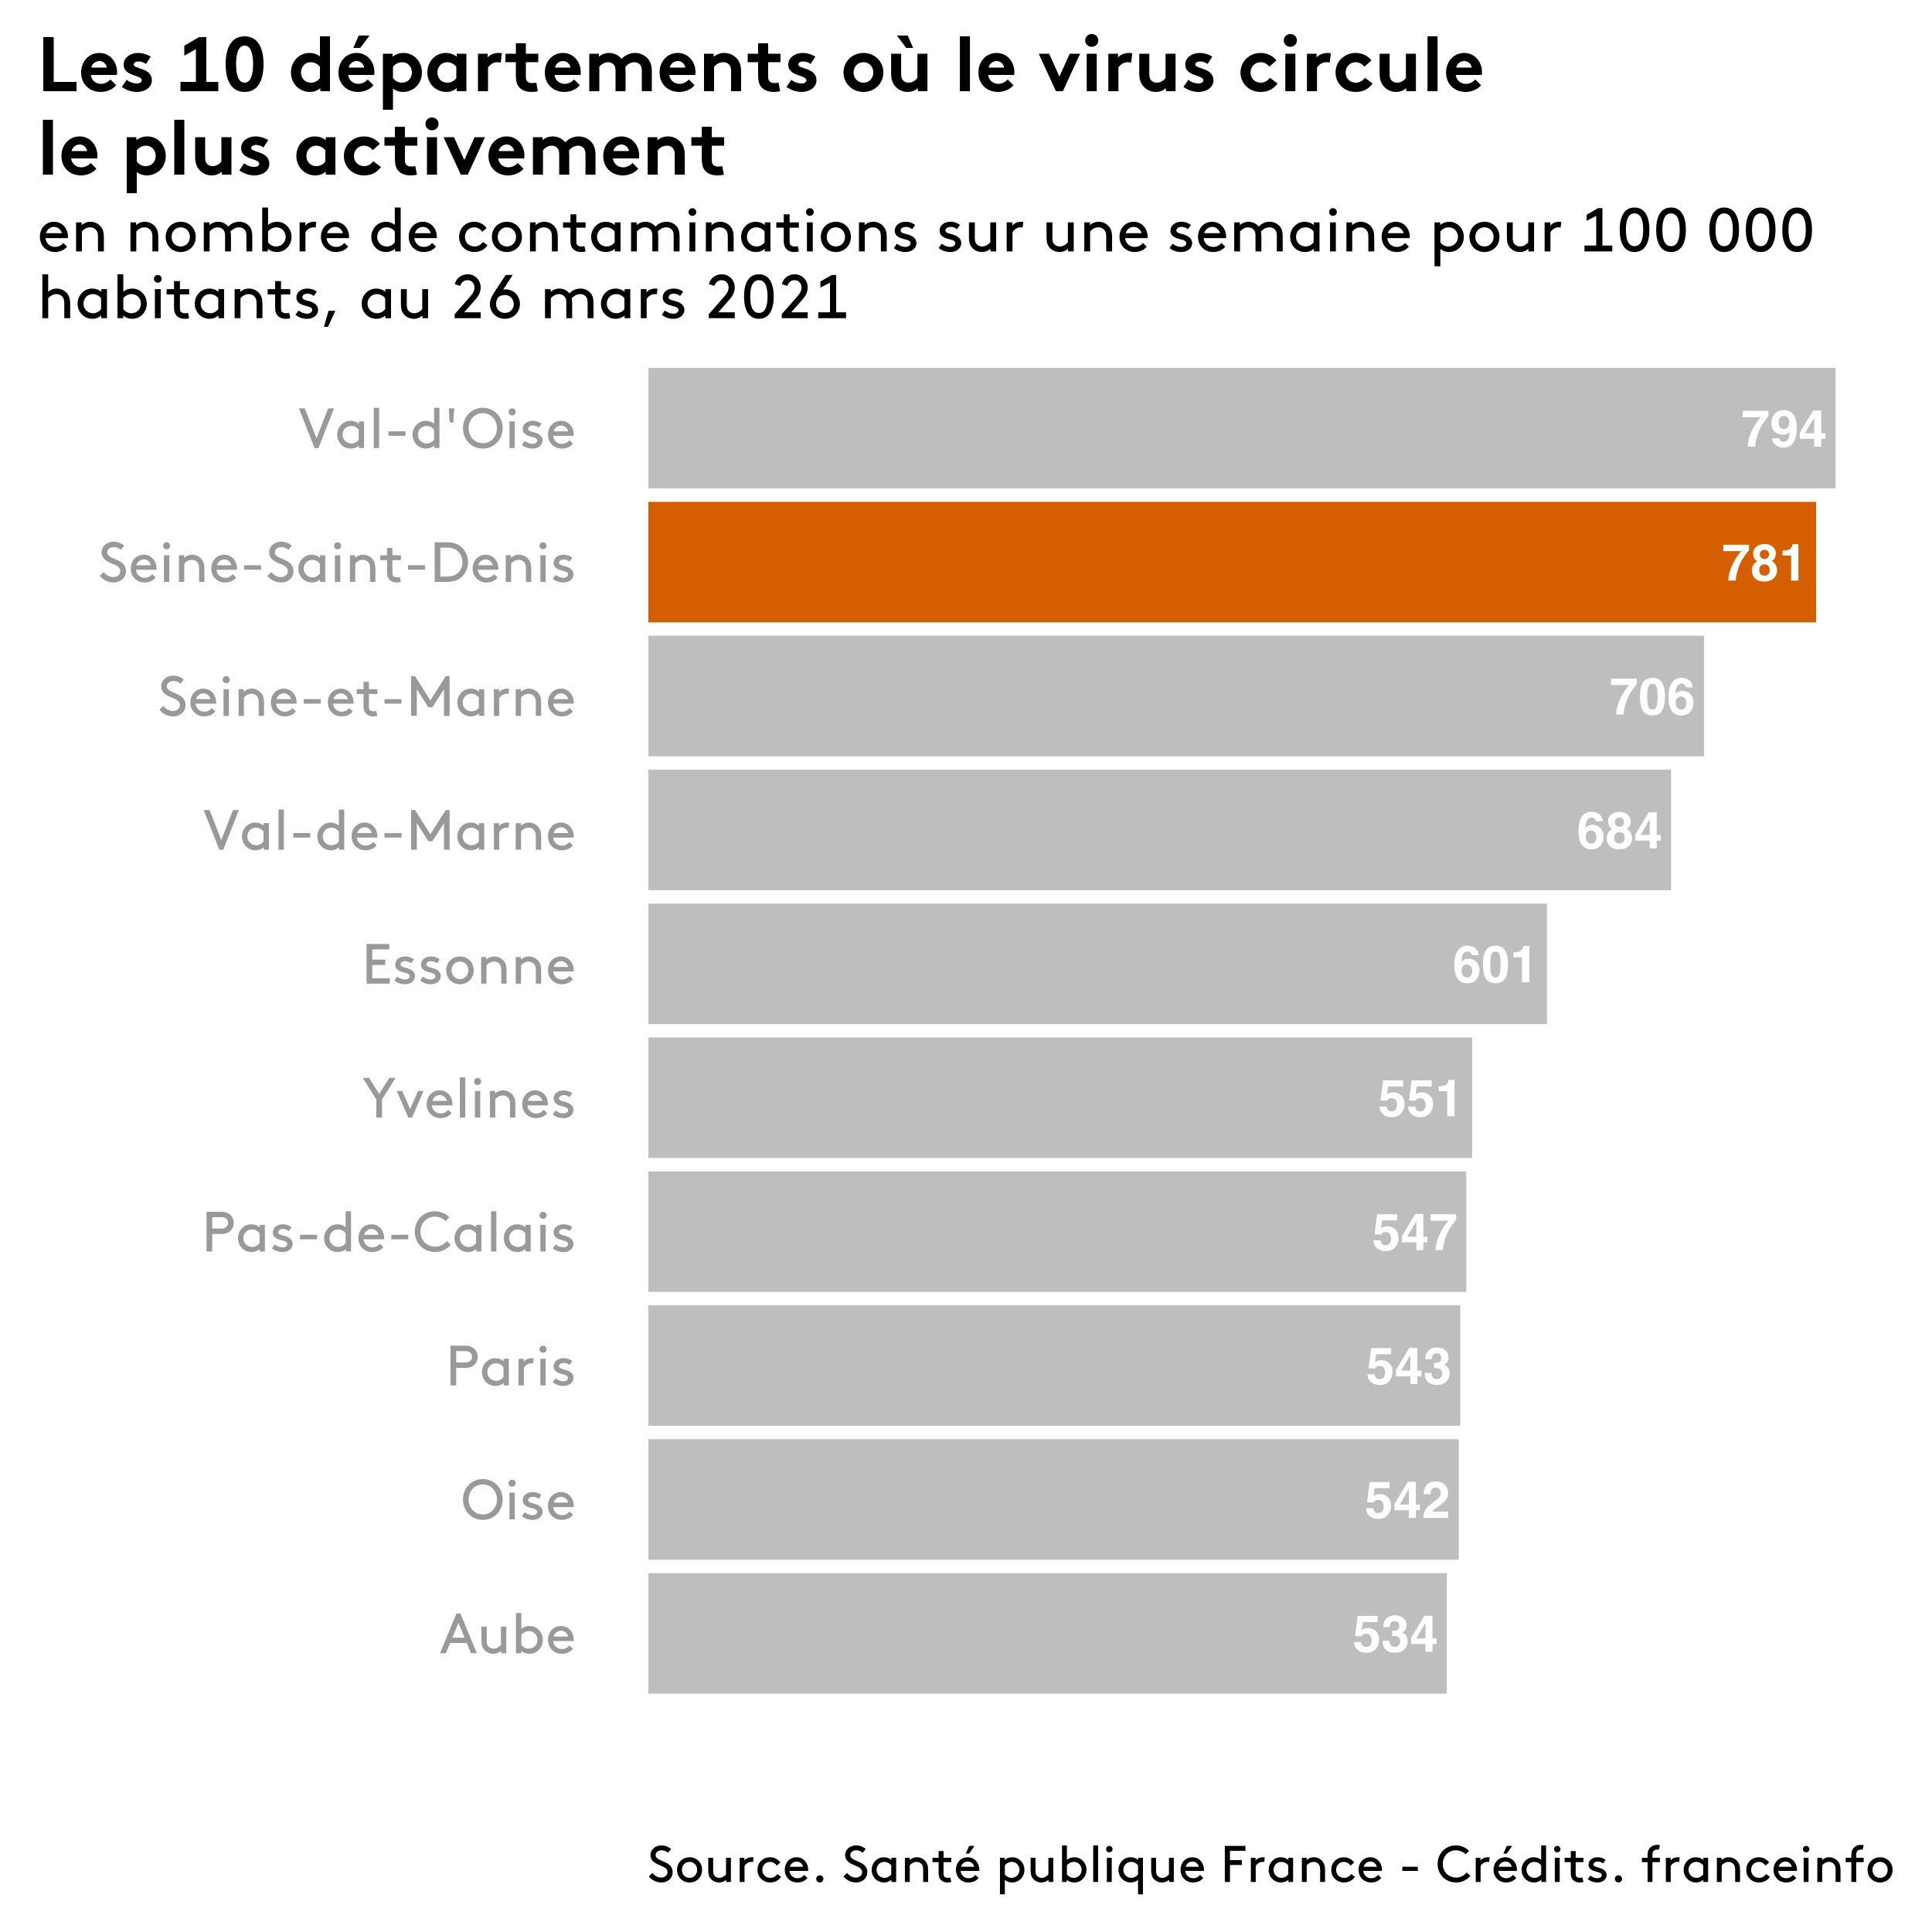 <?xml version="1.0" encoding="UTF-8"?>
<svg xmlns="http://www.w3.org/2000/svg" xmlns:xlink="http://www.w3.org/1999/xlink" width="750pt" height="750pt" viewBox="0 0 750 750" version="1.1">
<defs>
<g>
<symbol overflow="visible" id="glyph0-0">
<path style="stroke:none;" d="M 1.5 0 L 1.5 -14.344 L 13.047 -14.344 L 13.047 0 Z M 11.25 -1.797 L 11.25 -12.547 L 3.281 -12.547 L 3.281 -1.797 Z M 11.25 -1.797 "/>
</symbol>
<symbol overflow="visible" id="glyph0-1">
<path style="stroke:none;" d="M 10.5 -11.75 C 10.094 -11.344 9.52 -10.613 8.781 -9.562 C 8.039 -8.52 7.422 -7.441 6.922 -6.328 C 6.523 -5.453 6.164 -4.379 5.844 -3.109 C 5.531 -1.848 5.375 -0.812 5.375 0 L 2.484 0 C 2.566 -2.531 3.398 -5.16 4.984 -7.891 C 5.992 -9.578 6.844 -10.758 7.531 -11.438 L 0.5 -11.438 L 0.547 -13.922 L 10.5 -13.922 Z M 10.5 -11.75 "/>
</symbol>
<symbol overflow="visible" id="glyph0-2">
<path style="stroke:none;" d="M 0.594 -9.141 C 0.594 -10.648 1.023 -11.875 1.891 -12.812 C 2.766 -13.75 3.898 -14.219 5.297 -14.219 C 7.441 -14.219 8.914 -13.27 9.719 -11.375 C 10.176 -10.289 10.406 -8.875 10.406 -7.125 C 10.406 -5.414 10.188 -3.988 9.75 -2.844 C 8.914 -0.676 7.391 0.406 5.172 0.406 C 4.117 0.406 3.172 0.094 2.328 -0.531 C 1.484 -1.156 1 -2.066 0.875 -3.266 L 3.641 -3.266 C 3.703 -2.848 3.875 -2.508 4.156 -2.25 C 4.445 -2 4.828 -1.875 5.297 -1.875 C 6.211 -1.875 6.859 -2.379 7.234 -3.391 C 7.43 -3.941 7.555 -4.754 7.609 -5.828 C 7.359 -5.504 7.086 -5.258 6.797 -5.094 C 6.273 -4.781 5.641 -4.625 4.891 -4.625 C 3.766 -4.625 2.766 -5.008 1.891 -5.781 C 1.023 -6.562 0.594 -7.68 0.594 -9.141 Z M 5.484 -6.891 C 5.867 -6.891 6.227 -7 6.562 -7.219 C 7.195 -7.625 7.516 -8.32 7.516 -9.312 C 7.516 -10.102 7.328 -10.734 6.953 -11.203 C 6.578 -11.672 6.066 -11.906 5.422 -11.906 C 4.941 -11.906 4.535 -11.77 4.203 -11.5 C 3.672 -11.094 3.406 -10.391 3.406 -9.391 C 3.406 -8.555 3.57 -7.93 3.906 -7.516 C 4.25 -7.098 4.773 -6.891 5.484 -6.891 Z M 5.484 -6.891 "/>
</symbol>
<symbol overflow="visible" id="glyph0-3">
<path style="stroke:none;" d="M 10.422 -3.031 L 8.828 -3.031 L 8.828 0 L 6.109 0 L 6.109 -3.031 L 0.531 -3.031 L 0.531 -5.453 L 5.703 -14.016 L 8.828 -14.016 L 8.828 -5.203 L 10.422 -5.203 Z M 6.109 -5.203 L 6.109 -11.297 L 2.578 -5.203 Z M 6.109 -5.203 "/>
</symbol>
<symbol overflow="visible" id="glyph0-4">
<path style="stroke:none;" d="M 3.406 -4.094 C 3.406 -3.395 3.582 -2.852 3.938 -2.469 C 4.301 -2.094 4.801 -1.906 5.438 -1.906 C 6.07 -1.906 6.566 -2.094 6.922 -2.469 C 7.285 -2.852 7.469 -3.395 7.469 -4.094 C 7.469 -4.812 7.285 -5.359 6.922 -5.734 C 6.555 -6.109 6.062 -6.297 5.438 -6.297 C 4.812 -6.297 4.316 -6.109 3.953 -5.734 C 3.586 -5.359 3.406 -4.812 3.406 -4.094 Z M 0.531 -3.906 C 0.531 -4.695 0.707 -5.41 1.062 -6.047 C 1.426 -6.691 1.953 -7.18 2.641 -7.516 C 1.961 -7.961 1.52 -8.453 1.312 -8.984 C 1.113 -9.516 1.016 -10.008 1.016 -10.469 C 1.016 -11.488 1.398 -12.359 2.172 -13.078 C 2.941 -13.805 4.031 -14.172 5.438 -14.172 C 6.844 -14.172 7.93 -13.805 8.703 -13.078 C 9.473 -12.359 9.859 -11.488 9.859 -10.469 C 9.859 -10.008 9.754 -9.516 9.547 -8.984 C 9.348 -8.453 8.91 -7.992 8.234 -7.609 C 8.922 -7.211 9.441 -6.691 9.797 -6.047 C 10.148 -5.41 10.328 -4.695 10.328 -3.906 C 10.328 -2.719 9.883 -1.707 9 -0.875 C 8.125 -0.039 6.898 0.375 5.328 0.375 C 3.742 0.375 2.547 -0.039 1.734 -0.875 C 0.93 -1.707 0.531 -2.719 0.531 -3.906 Z M 3.656 -10.156 C 3.656 -9.645 3.812 -9.227 4.125 -8.906 C 4.438 -8.582 4.875 -8.422 5.438 -8.422 C 6 -8.422 6.43 -8.582 6.734 -8.906 C 7.047 -9.227 7.203 -9.645 7.203 -10.156 C 7.203 -10.707 7.047 -11.141 6.734 -11.453 C 6.43 -11.773 6 -11.938 5.438 -11.938 C 4.875 -11.938 4.438 -11.773 4.125 -11.453 C 3.812 -11.141 3.656 -10.707 3.656 -10.156 Z M 3.656 -10.156 "/>
</symbol>
<symbol overflow="visible" id="glyph0-5">
<path style="stroke:none;" d="M 1.375 -9.734 L 1.375 -11.609 C 2.25 -11.648 2.863 -11.711 3.219 -11.797 C 3.781 -11.91 4.234 -12.156 4.578 -12.531 C 4.816 -12.781 5 -13.117 5.125 -13.547 C 5.195 -13.797 5.234 -13.984 5.234 -14.109 L 7.531 -14.109 L 7.531 0 L 4.703 0 L 4.703 -9.734 Z M 1.375 -9.734 "/>
</symbol>
<symbol overflow="visible" id="glyph0-6">
<path style="stroke:none;" d="M 3.453 -6.922 C 3.453 -5.297 3.582 -4.051 3.844 -3.188 C 4.113 -2.332 4.66 -1.906 5.484 -1.906 C 6.305 -1.906 6.844 -2.332 7.094 -3.188 C 7.352 -4.051 7.484 -5.297 7.484 -6.922 C 7.484 -8.617 7.352 -9.875 7.094 -10.688 C 6.844 -11.508 6.305 -11.922 5.484 -11.922 C 4.66 -11.922 4.113 -11.508 3.844 -10.688 C 3.582 -9.875 3.453 -8.617 3.453 -6.922 Z M 5.484 -14.203 C 7.285 -14.203 8.547 -13.566 9.266 -12.297 C 9.984 -11.035 10.344 -9.242 10.344 -6.922 C 10.344 -4.586 9.984 -2.789 9.266 -1.531 C 8.547 -0.281 7.285 0.344 5.484 0.344 C 3.691 0.344 2.43 -0.281 1.703 -1.531 C 0.984 -2.789 0.625 -4.586 0.625 -6.922 C 0.625 -9.242 0.984 -11.035 1.703 -12.297 C 2.43 -13.566 3.691 -14.203 5.484 -14.203 Z M 5.484 -14.203 "/>
</symbol>
<symbol overflow="visible" id="glyph0-7">
<path style="stroke:none;" d="M 3.406 -4.469 C 3.406 -3.707 3.609 -3.086 4.016 -2.609 C 4.422 -2.129 4.941 -1.891 5.578 -1.891 C 6.191 -1.891 6.676 -2.117 7.031 -2.578 C 7.383 -3.047 7.562 -3.648 7.562 -4.391 C 7.562 -5.211 7.359 -5.844 6.953 -6.281 C 6.555 -6.719 6.066 -6.938 5.484 -6.938 C 5.004 -6.938 4.582 -6.789 4.219 -6.5 C 3.676 -6.082 3.406 -5.406 3.406 -4.469 Z M 7.312 -10.547 C 7.312 -10.773 7.223 -11.023 7.047 -11.297 C 6.742 -11.742 6.289 -11.969 5.688 -11.969 C 4.789 -11.969 4.148 -11.461 3.766 -10.453 C 3.555 -9.891 3.414 -9.062 3.344 -7.969 C 3.688 -8.383 4.082 -8.688 4.531 -8.875 C 4.988 -9.062 5.508 -9.156 6.094 -9.156 C 7.344 -9.156 8.367 -8.727 9.172 -7.875 C 9.973 -7.031 10.375 -5.945 10.375 -4.625 C 10.375 -3.301 9.977 -2.133 9.188 -1.125 C 8.406 -0.125 7.188 0.375 5.531 0.375 C 3.758 0.375 2.453 -0.367 1.609 -1.859 C 0.953 -3.016 0.625 -4.516 0.625 -6.359 C 0.625 -7.43 0.672 -8.305 0.766 -8.984 C 0.922 -10.18 1.234 -11.176 1.703 -11.969 C 2.109 -12.656 2.633 -13.203 3.281 -13.609 C 3.938 -14.023 4.719 -14.234 5.625 -14.234 C 6.938 -14.234 7.977 -13.898 8.75 -13.234 C 9.531 -12.566 9.969 -11.672 10.062 -10.547 Z M 7.312 -10.547 "/>
</symbol>
<symbol overflow="visible" id="glyph0-8">
<path style="stroke:none;" d="M 3.281 -3.781 C 3.395 -3.176 3.609 -2.707 3.922 -2.375 C 4.234 -2.051 4.688 -1.891 5.281 -1.891 C 5.969 -1.891 6.488 -2.129 6.844 -2.609 C 7.207 -3.098 7.391 -3.707 7.391 -4.438 C 7.391 -5.156 7.219 -5.758 6.875 -6.25 C 6.539 -6.75 6.02 -7 5.312 -7 C 4.977 -7 4.688 -6.957 4.438 -6.875 C 4 -6.719 3.672 -6.43 3.453 -6.016 L 0.969 -6.125 L 1.953 -13.922 L 9.734 -13.922 L 9.734 -11.562 L 3.953 -11.562 L 3.453 -8.484 C 3.879 -8.766 4.211 -8.945 4.453 -9.031 C 4.859 -9.188 5.348 -9.266 5.922 -9.266 C 7.086 -9.266 8.102 -8.867 8.969 -8.078 C 9.844 -7.297 10.281 -6.156 10.281 -4.656 C 10.281 -3.352 9.859 -2.188 9.016 -1.156 C 8.18 -0.133 6.93 0.375 5.266 0.375 C 3.93 0.375 2.832 0.016 1.969 -0.703 C 1.102 -1.43 0.625 -2.457 0.531 -3.781 Z M 3.281 -3.781 "/>
</symbol>
<symbol overflow="visible" id="glyph0-9">
<path style="stroke:none;" d="M 3.25 -4.328 C 3.25 -3.766 3.336 -3.297 3.516 -2.922 C 3.859 -2.242 4.473 -1.906 5.359 -1.906 C 5.898 -1.906 6.375 -2.094 6.781 -2.469 C 7.188 -2.844 7.391 -3.379 7.391 -4.078 C 7.391 -5.004 7.016 -5.625 6.266 -5.938 C 5.836 -6.113 5.16 -6.203 4.234 -6.203 L 4.234 -8.188 C 5.141 -8.195 5.77 -8.281 6.125 -8.438 C 6.738 -8.719 7.047 -9.27 7.047 -10.094 C 7.047 -10.633 6.891 -11.07 6.578 -11.406 C 6.266 -11.75 5.82 -11.922 5.25 -11.922 C 4.594 -11.922 4.109 -11.711 3.797 -11.297 C 3.492 -10.879 3.348 -10.32 3.359 -9.625 L 0.781 -9.625 C 0.801 -10.332 0.922 -11 1.141 -11.625 C 1.367 -12.176 1.723 -12.688 2.203 -13.156 C 2.566 -13.477 3 -13.727 3.5 -13.906 C 4 -14.082 4.613 -14.172 5.344 -14.172 C 6.688 -14.172 7.77 -13.82 8.594 -13.125 C 9.426 -12.426 9.844 -11.492 9.844 -10.328 C 9.844 -9.492 9.598 -8.789 9.109 -8.219 C 8.797 -7.863 8.469 -7.617 8.125 -7.484 C 8.383 -7.484 8.75 -7.27 9.219 -6.844 C 9.926 -6.188 10.281 -5.289 10.281 -4.156 C 10.281 -2.957 9.863 -1.906 9.031 -1 C 8.207 -0.102 6.988 0.344 5.375 0.344 C 3.375 0.344 1.984 -0.305 1.203 -1.609 C 0.797 -2.297 0.57 -3.203 0.531 -4.328 Z M 3.25 -4.328 "/>
</symbol>
<symbol overflow="visible" id="glyph0-10">
<path style="stroke:none;" d="M 0.625 0 C 0.645 -1.008 0.863 -1.93 1.281 -2.766 C 1.676 -3.711 2.609 -4.711 4.078 -5.766 C 5.348 -6.672 6.176 -7.32 6.562 -7.719 C 7.133 -8.332 7.422 -9.008 7.422 -9.75 C 7.422 -10.344 7.254 -10.836 6.922 -11.234 C 6.598 -11.629 6.125 -11.828 5.5 -11.828 C 4.656 -11.828 4.082 -11.516 3.781 -10.891 C 3.602 -10.523 3.5 -9.945 3.469 -9.156 L 0.781 -9.156 C 0.82 -10.352 1.039 -11.32 1.438 -12.062 C 2.164 -13.469 3.477 -14.172 5.375 -14.172 C 6.863 -14.172 8.047 -13.754 8.922 -12.922 C 9.805 -12.098 10.25 -11.008 10.25 -9.656 C 10.25 -8.602 9.938 -7.676 9.312 -6.875 C 8.906 -6.332 8.238 -5.727 7.312 -5.062 L 6.203 -4.281 C 5.504 -3.789 5.023 -3.43 4.766 -3.203 C 4.516 -2.984 4.301 -2.727 4.125 -2.438 L 10.281 -2.438 L 10.281 0 Z M 0.625 0 "/>
</symbol>
<symbol overflow="visible" id="glyph1-0">
<path style="stroke:none;" d="M 1.656 0 L 10.203 0 L 10.203 -15.406 L 1.656 -15.406 Z M 3.734 -13.422 L 8.125 -13.422 L 8.125 -1.984 L 3.734 -1.984 Z M 3.734 -13.422 "/>
</symbol>
<symbol overflow="visible" id="glyph1-1">
<path style="stroke:none;" d="M 12.125 0 L 14.406 0 L 8.031 -15.406 L 6.484 -15.406 L 0.109 0 L 2.391 0 L 4 -3.953 L 10.5 -3.953 Z M 7.266 -11.766 L 9.641 -6.047 L 4.891 -6.047 Z M 7.266 -11.766 "/>
</symbol>
<symbol overflow="visible" id="glyph1-2">
<path style="stroke:none;" d="M 6.266 0.219 C 7.703 0.219 8.844 -0.5 9.312 -0.953 L 9.312 0 L 11.328 0 L 11.328 -10.344 L 9.234 -10.344 L 9.234 -3.234 C 8.641 -2.531 7.609 -1.766 6.344 -1.766 C 5.547 -1.766 4.797 -2.109 4.328 -2.656 C 3.953 -3.109 3.734 -3.672 3.734 -4.734 L 3.734 -10.344 L 1.656 -10.344 L 1.656 -5.062 C 1.656 -3.328 1.953 -2.312 2.594 -1.516 C 3.453 -0.438 4.797 0.219 6.266 0.219 Z M 6.266 0.219 "/>
</symbol>
<symbol overflow="visible" id="glyph1-3">
<path style="stroke:none;" d="M 3.891 -0.953 C 4.734 -0.203 5.859 0.219 7.078 0.219 C 8.016 0.219 8.969 -0.047 9.688 -0.469 C 11.234 -1.391 12.312 -3.109 12.312 -5.172 C 12.312 -7.234 11.219 -8.969 9.656 -9.906 C 8.953 -10.312 8.094 -10.562 7.125 -10.562 C 6 -10.562 4.891 -10.203 3.953 -9.438 L 3.953 -15.625 L 1.875 -15.625 L 1.875 0 L 3.891 0 Z M 3.953 -7.109 C 4.594 -7.938 5.656 -8.578 6.906 -8.578 C 8.906 -8.578 10.234 -6.969 10.234 -5.172 C 10.234 -3.328 8.797 -1.766 6.797 -1.766 C 5.734 -1.766 4.656 -2.281 3.953 -3.234 Z M 3.953 -7.109 "/>
</symbol>
<symbol overflow="visible" id="glyph1-4">
<path style="stroke:none;" d="M 10.984 -4.734 C 11 -4.922 11 -5.078 11 -5.172 C 11 -8.234 8.906 -10.562 6.031 -10.562 C 3.109 -10.562 0.984 -8.266 0.984 -5.172 C 0.984 -2.062 3.328 0.219 6.344 0.219 C 8.453 0.219 9.922 -0.719 10.688 -1.719 L 9.328 -3.016 C 8.734 -2.359 7.891 -1.609 6.359 -1.609 C 4.547 -1.609 3.125 -2.984 3.016 -4.734 Z M 6.094 -8.734 C 7.328 -8.734 8.516 -7.812 8.828 -6.484 L 3.188 -6.484 C 3.547 -7.828 4.75 -8.734 6.094 -8.734 Z M 6.094 -8.734 "/>
</symbol>
<symbol overflow="visible" id="glyph1-5">
<path style="stroke:none;" d="M 0.766 -7.703 C 0.766 -3.219 4.109 0.219 8.469 0.219 C 12.828 0.219 16.172 -3.219 16.172 -7.703 C 16.172 -12.188 12.828 -15.625 8.469 -15.625 C 4.109 -15.625 0.766 -12.188 0.766 -7.703 Z M 2.969 -7.703 C 2.969 -11.016 5.328 -13.531 8.469 -13.531 C 11.609 -13.531 13.969 -11.016 13.969 -7.703 C 13.969 -4.359 11.609 -1.875 8.469 -1.875 C 5.328 -1.875 2.969 -4.359 2.969 -7.703 Z M 2.969 -7.703 "/>
</symbol>
<symbol overflow="visible" id="glyph1-6">
<path style="stroke:none;" d="M 1.875 0 L 3.953 0 L 3.953 -10.344 L 1.875 -10.344 Z M 1.547 -14.016 C 1.547 -13.25 2.141 -12.656 2.906 -12.656 C 3.672 -12.656 4.297 -13.25 4.297 -14.016 C 4.297 -14.781 3.672 -15.406 2.906 -15.406 C 2.141 -15.406 1.547 -14.781 1.547 -14.016 Z M 1.547 -14.016 "/>
</symbol>
<symbol overflow="visible" id="glyph1-7">
<path style="stroke:none;" d="M 0.875 -1.203 C 2.031 -0.281 3.406 0.219 5.062 0.219 C 7.078 0.219 8.906 -0.984 8.906 -2.953 C 8.906 -5.078 6.781 -5.812 5.141 -6.219 C 4.109 -6.484 3.297 -6.734 3.297 -7.438 C 3.297 -8.25 4.156 -8.734 5.172 -8.734 C 6 -8.734 6.75 -8.406 7.391 -7.922 L 8.469 -9.422 C 7.656 -10.078 6.562 -10.562 5.031 -10.562 C 3.188 -10.562 1.203 -9.547 1.203 -7.328 C 1.203 -5.875 2.328 -5.078 3.594 -4.656 C 5.109 -4.156 6.812 -4.094 6.812 -2.906 C 6.812 -2.094 5.922 -1.609 5.016 -1.609 C 3.984 -1.609 2.922 -2 1.953 -2.75 Z M 0.875 -1.203 "/>
</symbol>
<symbol overflow="visible" id="glyph1-8">
<path style="stroke:none;" d="M 4.188 -8.906 L 4.188 -13.312 L 7.703 -13.312 C 8.75 -13.312 9.328 -13.047 9.719 -12.625 C 10.094 -12.234 10.344 -11.703 10.344 -11.109 C 10.344 -10.516 10.094 -9.984 9.719 -9.594 C 9.328 -9.172 8.75 -8.906 7.703 -8.906 Z M 7.812 -6.812 C 9.312 -6.812 10.281 -7.188 11.016 -7.828 C 11.953 -8.625 12.547 -9.797 12.547 -11.109 C 12.547 -12.438 11.953 -13.594 11.016 -14.391 C 10.281 -15.031 9.312 -15.406 7.812 -15.406 L 1.984 -15.406 L 1.984 0 L 4.188 0 L 4.188 -6.812 Z M 7.812 -6.812 "/>
</symbol>
<symbol overflow="visible" id="glyph1-9">
<path style="stroke:none;" d="M 9.422 0 L 11.438 0 L 11.438 -10.344 L 9.422 -10.344 L 9.422 -9.391 C 8.469 -10.203 7.344 -10.562 6.188 -10.562 C 5.219 -10.562 4.359 -10.312 3.656 -9.906 C 2.094 -8.969 0.984 -7.234 0.984 -5.172 C 0.984 -3.109 2.062 -1.391 3.625 -0.469 C 4.328 -0.047 5.297 0.219 6.219 0.219 C 7.453 0.219 8.578 -0.203 9.422 -0.953 Z M 9.344 -3.234 C 8.641 -2.281 7.562 -1.766 6.516 -1.766 C 4.516 -1.766 3.078 -3.328 3.078 -5.172 C 3.078 -6.969 4.406 -8.578 6.406 -8.578 C 7.656 -8.578 8.719 -7.938 9.344 -7.109 Z M 9.344 -3.234 "/>
</symbol>
<symbol overflow="visible" id="glyph1-10">
<path style="stroke:none;" d="M 7.812 -10.5 C 7.562 -10.531 7.219 -10.562 7 -10.562 C 5.484 -10.562 4.406 -9.859 3.891 -9.156 L 3.891 -10.344 L 1.875 -10.344 L 1.875 0 L 3.953 0 L 3.953 -6.844 C 4.531 -7.828 5.672 -8.578 6.75 -8.578 C 7.078 -8.578 7.328 -8.562 7.562 -8.484 Z M 7.812 -10.5 "/>
</symbol>
<symbol overflow="visible" id="glyph1-11">
<path style="stroke:none;" d="M 1.766 -6.484 L 1.766 -4.734 L 8.359 -4.734 L 8.359 -6.484 Z M 1.766 -6.484 "/>
</symbol>
<symbol overflow="visible" id="glyph1-12">
<path style="stroke:none;" d="M 9.422 0 L 11.438 0 L 11.438 -15.625 L 9.344 -15.625 L 9.344 -9.438 C 8.422 -10.203 7.297 -10.562 6.188 -10.562 C 5.219 -10.562 4.359 -10.312 3.656 -9.906 C 2.094 -8.969 0.984 -7.234 0.984 -5.172 C 0.984 -3.109 2.062 -1.391 3.625 -0.469 C 4.328 -0.047 5.297 0.219 6.219 0.219 C 7.453 0.219 8.578 -0.203 9.422 -0.953 Z M 9.344 -3.234 C 8.641 -2.281 7.562 -1.766 6.516 -1.766 C 4.516 -1.766 3.078 -3.328 3.078 -5.172 C 3.078 -6.969 4.406 -8.578 6.406 -8.578 C 7.656 -8.578 8.719 -7.938 9.344 -7.109 Z M 9.344 -3.234 "/>
</symbol>
<symbol overflow="visible" id="glyph1-13">
<path style="stroke:none;" d="M 0.766 -7.703 C 0.766 -3.141 4.156 0.219 8.75 0.219 C 11.125 0.219 13.422 -0.953 14.734 -2.641 L 13.172 -4.047 C 12.312 -3.016 10.828 -1.875 8.75 -1.875 C 5.484 -1.875 2.969 -4.219 2.969 -7.703 C 2.969 -11.016 5.406 -13.531 8.562 -13.531 C 10.203 -13.531 11.812 -12.781 12.719 -11.797 L 14.188 -13.25 C 12.844 -14.719 10.766 -15.625 8.562 -15.625 C 4.109 -15.625 0.766 -12.141 0.766 -7.703 Z M 0.766 -7.703 "/>
</symbol>
<symbol overflow="visible" id="glyph1-14">
<path style="stroke:none;" d="M 1.875 0 L 3.953 0 L 3.953 -15.625 L 1.875 -15.625 Z M 1.875 0 "/>
</symbol>
<symbol overflow="visible" id="glyph1-15">
<path style="stroke:none;" d="M 12.984 -15.406 L 10.516 -15.406 L 6.594 -9.219 L 2.688 -15.406 L 0.219 -15.406 L 5.5 -7.047 L 5.5 0 L 7.703 0 L 7.703 -7.047 Z M 12.984 -15.406 "/>
</symbol>
<symbol overflow="visible" id="glyph1-16">
<path style="stroke:none;" d="M 4.703 0 L 6.156 0 L 10.641 -10.344 L 8.484 -10.344 L 5.438 -3.297 L 2.375 -10.344 L 0.219 -10.344 Z M 4.703 0 "/>
</symbol>
<symbol overflow="visible" id="glyph1-17">
<path style="stroke:none;" d="M 3.891 -10.344 L 1.875 -10.344 L 1.875 0 L 3.953 0 L 3.953 -7.109 C 4.578 -7.859 5.562 -8.578 6.938 -8.578 C 7.781 -8.578 8.578 -8.188 9.062 -7.562 C 9.438 -7.109 9.688 -6.484 9.688 -5.172 L 9.688 0 L 11.766 0 L 11.766 -5.062 C 11.766 -6.844 11.422 -7.891 10.766 -8.734 C 9.875 -9.859 8.516 -10.562 7 -10.562 C 5.5 -10.562 4.438 -9.875 3.891 -9.344 Z M 3.891 -10.344 "/>
</symbol>
<symbol overflow="visible" id="glyph1-18">
<path style="stroke:none;" d="M 4.188 -9.344 L 4.188 -13.312 L 10.781 -13.312 L 10.781 -15.406 L 1.984 -15.406 L 1.984 0 L 11 0 L 11 -2.094 L 4.188 -2.094 L 4.188 -7.266 L 9.234 -7.266 L 9.234 -9.344 Z M 4.188 -9.344 "/>
</symbol>
<symbol overflow="visible" id="glyph1-19">
<path style="stroke:none;" d="M 0.984 -5.172 C 0.984 -2.094 3.281 0.219 6.344 0.219 C 9.391 0.219 11.688 -2.094 11.688 -5.172 C 11.688 -8.25 9.391 -10.562 6.344 -10.562 C 3.281 -10.562 0.984 -8.25 0.984 -5.172 Z M 3.078 -5.172 C 3.078 -7.062 4.422 -8.578 6.344 -8.578 C 8.25 -8.578 9.594 -7.062 9.594 -5.172 C 9.594 -3.281 8.25 -1.766 6.344 -1.766 C 4.422 -1.766 3.078 -3.281 3.078 -5.172 Z M 3.078 -5.172 "/>
</symbol>
<symbol overflow="visible" id="glyph1-20">
<path style="stroke:none;" d="M 13.859 -15.406 L 11.578 -15.406 L 7.047 -3.781 L 2.516 -15.406 L 0.219 -15.406 L 6.266 0 L 7.812 0 Z M 13.859 -15.406 "/>
</symbol>
<symbol overflow="visible" id="glyph1-21">
<path style="stroke:none;" d="M 14.734 -10.359 L 14.734 0 L 16.938 0 L 16.938 -15.406 L 15.406 -15.406 L 9.453 -6 L 3.516 -15.406 L 1.984 -15.406 L 1.984 0 L 4.188 0 L 4.188 -10.359 L 8.688 -3.297 L 10.234 -3.297 Z M 14.734 -10.359 "/>
</symbol>
<symbol overflow="visible" id="glyph1-22">
<path style="stroke:none;" d="M 0.656 -2.359 C 2.031 -0.703 3.938 0.219 6.047 0.219 C 8.734 0.219 10.828 -1.547 10.828 -4.25 C 10.828 -6 9.859 -7.078 8.828 -7.766 C 6.844 -9.094 3.562 -9.5 3.562 -11.469 C 3.562 -12.797 4.844 -13.531 6.109 -13.531 C 7.078 -13.531 8.031 -13.172 8.859 -12.469 L 10.156 -14.078 C 9.344 -14.766 7.984 -15.625 6.031 -15.625 C 3.344 -15.625 1.359 -13.766 1.359 -11.531 C 1.359 -9.922 2.219 -8.859 3.328 -8.141 C 5.375 -6.797 8.625 -6.531 8.625 -4.188 C 8.625 -2.797 7.375 -1.875 5.938 -1.875 C 4.359 -1.875 3.078 -2.75 2.172 -3.844 Z M 0.656 -2.359 "/>
</symbol>
<symbol overflow="visible" id="glyph1-23">
<path style="stroke:none;" d="M 7.828 -1.891 C 7.531 -1.797 7 -1.766 6.688 -1.766 C 6.141 -1.766 5.547 -1.953 5.266 -2.312 C 5 -2.625 4.953 -3.078 4.953 -3.625 L 4.953 -8.469 L 8.25 -8.469 L 8.25 -10.344 L 4.953 -10.344 L 4.953 -13.203 L 2.859 -13.203 L 2.859 -10.344 L 0.219 -10.344 L 0.219 -8.469 L 2.859 -8.469 L 2.859 -3.734 C 2.859 -2.625 3.078 -1.672 3.703 -0.984 C 4.359 -0.234 5.328 0.219 6.625 0.219 C 7.219 0.219 7.859 0.125 8.25 0 Z M 7.828 -1.891 "/>
</symbol>
<symbol overflow="visible" id="glyph1-24">
<path style="stroke:none;" d="M 12.766 -7.703 C 12.766 -5.984 12.062 -4.422 10.891 -3.391 C 9.922 -2.547 8.641 -2.094 6.484 -2.094 L 4.188 -2.094 L 4.188 -13.312 L 6.484 -13.312 C 8.641 -13.312 9.922 -12.844 10.891 -12.016 C 12.062 -10.984 12.766 -9.422 12.766 -7.703 Z M 6.594 0 C 9.047 0 10.641 -0.531 11.906 -1.453 C 13.797 -2.859 14.953 -5.141 14.953 -7.703 C 14.953 -10.25 13.766 -12.547 11.875 -13.953 C 10.625 -14.875 9.047 -15.406 6.594 -15.406 L 1.984 -15.406 L 1.984 0 Z M 6.594 0 "/>
</symbol>
<symbol overflow="visible" id="glyph1-25">
<path style="stroke:none;" d="M 2.094 -9.906 L 3.516 -9.906 L 3.844 -15.406 L 1.766 -15.406 Z M 2.094 -9.906 "/>
</symbol>
<symbol overflow="visible" id="glyph2-0">
<path style="stroke:none;" d="M 1.797 0 L 11.141 0 L 11.141 -16.797 L 1.797 -16.797 Z M 4.078 -14.641 L 8.859 -14.641 L 8.859 -2.156 L 4.078 -2.156 Z M 4.078 -14.641 "/>
</symbol>
<symbol overflow="visible" id="glyph2-1">
<path style="stroke:none;" d="M 11.969 -5.156 C 12 -5.375 12 -5.547 12 -5.641 C 12 -8.969 9.719 -11.516 6.578 -11.516 C 3.391 -11.516 1.078 -9.031 1.078 -5.641 C 1.078 -2.25 3.625 0.234 6.906 0.234 C 9.219 0.234 10.828 -0.797 11.656 -1.875 L 10.172 -3.281 C 9.531 -2.562 8.609 -1.75 6.938 -1.75 C 4.969 -1.75 3.406 -3.266 3.281 -5.156 Z M 6.641 -9.531 C 7.984 -9.531 9.281 -8.516 9.625 -7.078 L 3.484 -7.078 C 3.859 -8.547 5.188 -9.531 6.641 -9.531 Z M 6.641 -9.531 "/>
</symbol>
<symbol overflow="visible" id="glyph2-2">
<path style="stroke:none;" d="M 4.25 -11.281 L 2.047 -11.281 L 2.047 0 L 4.312 0 L 4.312 -7.75 C 4.984 -8.562 6.078 -9.359 7.562 -9.359 C 8.5 -9.359 9.359 -8.922 9.891 -8.25 C 10.297 -7.75 10.562 -7.078 10.562 -5.641 L 10.562 0 L 12.844 0 L 12.844 -5.516 C 12.844 -7.469 12.453 -8.609 11.734 -9.531 C 10.781 -10.75 9.281 -11.516 7.625 -11.516 C 6 -11.516 4.844 -10.781 4.25 -10.203 Z M 4.25 -11.281 "/>
</symbol>
<symbol overflow="visible" id="glyph2-3">
<path style="stroke:none;" d=""/>
</symbol>
<symbol overflow="visible" id="glyph2-4">
<path style="stroke:none;" d="M 1.078 -5.641 C 1.078 -2.281 3.578 0.234 6.906 0.234 C 10.25 0.234 12.75 -2.281 12.75 -5.641 C 12.75 -9 10.25 -11.516 6.906 -11.516 C 3.578 -11.516 1.078 -9 1.078 -5.641 Z M 3.359 -5.641 C 3.359 -7.703 4.828 -9.359 6.906 -9.359 C 9 -9.359 10.469 -7.703 10.469 -5.641 C 10.469 -3.578 9 -1.922 6.906 -1.922 C 4.828 -1.922 3.359 -3.578 3.359 -5.641 Z M 3.359 -5.641 "/>
</symbol>
<symbol overflow="visible" id="glyph2-5">
<path style="stroke:none;" d="M 2.047 -11.281 L 2.047 0 L 4.312 0 L 4.312 -7.75 C 4.969 -8.516 6.094 -9.359 7.484 -9.359 C 8.359 -9.359 9.172 -8.969 9.672 -8.375 C 10.078 -7.891 10.312 -7.266 10.312 -6.125 L 10.312 0 L 12.594 0 L 12.594 -5.766 C 12.594 -6.547 12.531 -7.203 12.406 -7.75 C 13.156 -8.516 14.203 -9.359 15.844 -9.359 C 16.688 -9.359 17.453 -8.969 17.953 -8.375 C 18.359 -7.891 18.594 -7.266 18.594 -6.125 L 18.594 0 L 20.875 0 L 20.875 -5.766 C 20.875 -7.656 20.547 -8.766 19.844 -9.625 C 18.906 -10.797 17.453 -11.516 15.844 -11.516 C 13.797 -11.516 12.578 -10.688 11.547 -9.641 C 10.609 -10.781 9.219 -11.516 7.562 -11.516 C 6.031 -11.516 4.703 -10.703 4.25 -10.203 L 4.25 -11.281 Z M 2.047 -11.281 "/>
</symbol>
<symbol overflow="visible" id="glyph2-6">
<path style="stroke:none;" d="M 4.25 -1.031 C 5.156 -0.219 6.391 0.234 7.734 0.234 C 8.734 0.234 9.797 -0.047 10.562 -0.5 C 12.266 -1.516 13.438 -3.391 13.438 -5.641 C 13.438 -7.891 12.234 -9.797 10.531 -10.797 C 9.766 -11.25 8.828 -11.516 7.781 -11.516 C 6.547 -11.516 5.328 -11.141 4.312 -10.297 L 4.312 -17.047 L 2.047 -17.047 L 2.047 0 L 4.25 0 Z M 4.312 -7.75 C 5.016 -8.656 6.172 -9.359 7.531 -9.359 C 9.719 -9.359 11.156 -7.609 11.156 -5.641 C 11.156 -3.625 9.594 -1.922 7.422 -1.922 C 6.266 -1.922 5.094 -2.5 4.312 -3.531 Z M 4.312 -7.75 "/>
</symbol>
<symbol overflow="visible" id="glyph2-7">
<path style="stroke:none;" d="M 8.516 -11.453 C 8.25 -11.5 7.875 -11.516 7.625 -11.516 C 5.969 -11.516 4.797 -10.75 4.25 -9.984 L 4.25 -11.281 L 2.047 -11.281 L 2.047 0 L 4.312 0 L 4.312 -7.469 C 4.938 -8.547 6.188 -9.359 7.375 -9.359 C 7.734 -9.359 7.984 -9.344 8.25 -9.266 Z M 8.516 -11.453 "/>
</symbol>
<symbol overflow="visible" id="glyph2-8">
<path style="stroke:none;" d="M 10.266 0 L 12.484 0 L 12.484 -17.047 L 10.203 -17.047 L 10.203 -10.297 C 9.188 -11.141 7.969 -11.516 6.75 -11.516 C 5.688 -11.516 4.75 -11.25 3.984 -10.797 C 2.281 -9.797 1.078 -7.891 1.078 -5.641 C 1.078 -3.391 2.25 -1.516 3.953 -0.5 C 4.734 -0.047 5.781 0.234 6.797 0.234 C 8.141 0.234 9.359 -0.219 10.266 -1.031 Z M 10.203 -3.531 C 9.438 -2.5 8.25 -1.922 7.109 -1.922 C 4.922 -1.922 3.359 -3.625 3.359 -5.641 C 3.359 -7.609 4.797 -9.359 6.984 -9.359 C 8.359 -9.359 9.5 -8.656 10.203 -7.75 Z M 10.203 -3.531 "/>
</symbol>
<symbol overflow="visible" id="glyph2-9">
<path style="stroke:none;" d="M 10.375 -3.672 C 9.641 -2.719 8.594 -1.922 7.109 -1.922 C 4.938 -1.922 3.359 -3.438 3.359 -5.641 C 3.359 -7.781 4.922 -9.359 6.953 -9.359 C 8.406 -9.359 9.453 -8.516 10.078 -7.656 L 11.766 -9.078 C 10.703 -10.531 8.922 -11.516 6.953 -11.516 C 3.578 -11.516 1.078 -8.969 1.078 -5.641 C 1.078 -2.297 3.625 0.234 7.109 0.234 C 9.172 0.234 11.188 -0.844 12.125 -2.406 Z M 10.375 -3.672 "/>
</symbol>
<symbol overflow="visible" id="glyph2-10">
<path style="stroke:none;" d="M 8.547 -2.062 C 8.203 -1.969 7.625 -1.922 7.297 -1.922 C 6.703 -1.922 6.047 -2.141 5.734 -2.516 C 5.453 -2.859 5.406 -3.359 5.406 -3.953 L 5.406 -9.234 L 9 -9.234 L 9 -11.281 L 5.406 -11.281 L 5.406 -14.406 L 3.125 -14.406 L 3.125 -11.281 L 0.234 -11.281 L 0.234 -9.234 L 3.125 -9.234 L 3.125 -4.078 C 3.125 -2.859 3.359 -1.828 4.031 -1.078 C 4.75 -0.266 5.812 0.234 7.219 0.234 C 7.875 0.234 8.562 0.141 9 0 Z M 8.547 -2.062 "/>
</symbol>
<symbol overflow="visible" id="glyph2-11">
<path style="stroke:none;" d="M 10.266 0 L 12.484 0 L 12.484 -11.281 L 10.266 -11.281 L 10.266 -10.25 C 9.234 -11.141 8.016 -11.516 6.75 -11.516 C 5.688 -11.516 4.75 -11.25 3.984 -10.797 C 2.281 -9.797 1.078 -7.891 1.078 -5.641 C 1.078 -3.391 2.25 -1.516 3.953 -0.5 C 4.734 -0.047 5.781 0.234 6.797 0.234 C 8.141 0.234 9.359 -0.219 10.266 -1.031 Z M 10.203 -3.531 C 9.438 -2.5 8.25 -1.922 7.109 -1.922 C 4.922 -1.922 3.359 -3.625 3.359 -5.641 C 3.359 -7.609 4.797 -9.359 6.984 -9.359 C 8.359 -9.359 9.5 -8.656 10.203 -7.75 Z M 10.203 -3.531 "/>
</symbol>
<symbol overflow="visible" id="glyph2-12">
<path style="stroke:none;" d="M 2.047 0 L 4.312 0 L 4.312 -11.281 L 2.047 -11.281 Z M 1.688 -15.281 C 1.688 -14.453 2.328 -13.797 3.172 -13.797 C 4.016 -13.797 4.688 -14.453 4.688 -15.281 C 4.688 -16.125 4.016 -16.797 3.172 -16.797 C 2.328 -16.797 1.688 -16.125 1.688 -15.281 Z M 1.688 -15.281 "/>
</symbol>
<symbol overflow="visible" id="glyph2-13">
<path style="stroke:none;" d="M 0.953 -1.312 C 2.203 -0.312 3.719 0.234 5.516 0.234 C 7.734 0.234 9.719 -1.078 9.719 -3.219 C 9.719 -5.547 7.391 -6.344 5.609 -6.797 C 4.484 -7.078 3.594 -7.344 3.594 -8.109 C 3.594 -9 4.531 -9.531 5.641 -9.531 C 6.547 -9.531 7.375 -9.172 8.062 -8.641 L 9.234 -10.266 C 8.359 -10.984 7.156 -11.516 5.5 -11.516 C 3.484 -11.516 1.312 -10.422 1.312 -7.984 C 1.312 -6.406 2.547 -5.547 3.906 -5.094 C 5.562 -4.531 7.438 -4.469 7.438 -3.172 C 7.438 -2.281 6.453 -1.75 5.469 -1.75 C 4.344 -1.75 3.188 -2.188 2.141 -3 Z M 0.953 -1.312 "/>
</symbol>
<symbol overflow="visible" id="glyph2-14">
<path style="stroke:none;" d="M 6.844 0.234 C 8.406 0.234 9.641 -0.547 10.156 -1.031 L 10.156 0 L 12.359 0 L 12.359 -11.281 L 10.078 -11.281 L 10.078 -3.531 C 9.438 -2.766 8.297 -1.922 6.906 -1.922 C 6.047 -1.922 5.234 -2.297 4.734 -2.906 C 4.312 -3.391 4.078 -4.016 4.078 -5.156 L 4.078 -11.281 L 1.797 -11.281 L 1.797 -5.516 C 1.797 -3.625 2.141 -2.516 2.828 -1.656 C 3.766 -0.484 5.234 0.234 6.844 0.234 Z M 6.844 0.234 "/>
</symbol>
<symbol overflow="visible" id="glyph2-15">
<path style="stroke:none;" d="M 4.312 -0.984 C 5.234 -0.188 6.391 0.234 7.734 0.234 C 8.734 0.234 9.797 -0.047 10.562 -0.5 C 12.266 -1.516 13.438 -3.391 13.438 -5.641 C 13.438 -7.891 12.234 -9.797 10.531 -10.797 C 9.766 -11.25 8.828 -11.516 7.781 -11.516 C 6.5 -11.516 5.281 -11.141 4.25 -10.25 L 4.25 -11.281 L 2.047 -11.281 L 2.047 5.766 L 4.312 5.766 Z M 4.312 -7.75 C 5.016 -8.656 6.172 -9.359 7.531 -9.359 C 9.719 -9.359 11.156 -7.609 11.156 -5.641 C 11.156 -3.625 9.594 -1.922 7.422 -1.922 C 6.266 -1.922 5.094 -2.5 4.312 -3.531 Z M 4.312 -7.75 "/>
</symbol>
<symbol overflow="visible" id="glyph2-16">
<path style="stroke:none;" d="M 1.797 0 L 12.594 0 L 12.594 -2.281 L 8.766 -2.281 L 8.766 -16.797 L 7.078 -16.797 L 2.641 -14.25 L 2.641 -11.875 L 6.359 -13.797 L 6.359 -2.281 L 1.797 -2.281 Z M 1.797 0 "/>
</symbol>
<symbol overflow="visible" id="glyph2-17">
<path style="stroke:none;" d="M 10.438 -8.406 C 10.438 -5.047 9.719 -2.047 7.078 -2.047 C 4.438 -2.047 3.719 -5.047 3.719 -8.406 C 3.719 -11.766 4.438 -14.766 7.078 -14.766 C 9.719 -14.766 10.438 -11.766 10.438 -8.406 Z M 1.312 -8.406 C 1.312 -3.625 2.875 0.234 7.078 0.234 C 11.281 0.234 12.844 -3.625 12.844 -8.406 C 12.844 -13.172 11.281 -17.047 7.078 -17.047 C 2.875 -17.047 1.312 -13.172 1.312 -8.406 Z M 1.312 -8.406 "/>
</symbol>
<symbol overflow="visible" id="glyph2-18">
<path style="stroke:none;" d="M 4.312 -17.047 L 2.047 -17.047 L 2.047 0 L 4.312 0 L 4.312 -7.75 C 4.984 -8.562 6.078 -9.359 7.562 -9.359 C 8.5 -9.359 9.359 -8.922 9.891 -8.25 C 10.297 -7.75 10.562 -7.078 10.562 -5.641 L 10.562 0 L 12.844 0 L 12.844 -5.516 C 12.844 -7.469 12.453 -8.609 11.734 -9.531 C 10.781 -10.75 9.281 -11.516 7.625 -11.516 C 6.078 -11.516 4.938 -10.828 4.312 -10.297 Z M 4.312 -17.047 "/>
</symbol>
<symbol overflow="visible" id="glyph2-19">
<path style="stroke:none;" d="M 2.875 -2.875 L 1.078 3.359 L 2.641 3.359 L 5.516 -2.875 Z M 2.875 -2.875 "/>
</symbol>
<symbol overflow="visible" id="glyph2-20">
<path style="stroke:none;" d="M 3.953 -12.531 C 4.391 -13.828 5.297 -14.766 6.812 -14.766 C 8.406 -14.766 9.484 -13.422 9.484 -11.969 C 9.484 -10.562 8.859 -9.625 7.531 -8.109 L 1.797 -1.562 L 1.797 0 L 11.875 0 L 11.875 -2.281 L 5.469 -2.281 L 9.938 -7.375 C 10.984 -8.594 11.875 -10.031 11.875 -11.969 C 11.875 -14.688 9.75 -17.047 6.844 -17.047 C 5.375 -17.047 2.734 -16.438 1.828 -13.219 Z M 3.953 -12.531 "/>
</symbol>
<symbol overflow="visible" id="glyph2-21">
<path style="stroke:none;" d="M 4.531 -8.109 C 5.141 -8.688 6.094 -9 7.172 -9 C 9.141 -9 10.562 -7.375 10.562 -5.469 C 10.562 -3.594 9.141 -2.047 7.125 -2.047 C 5.188 -2.047 3.703 -3.531 3.703 -5.516 C 3.703 -6.484 3.953 -7.219 4.531 -8.109 Z M 10.156 -16.797 L 7.438 -16.797 L 3.453 -10.75 C 2.781 -9.75 2.203 -8.781 1.875 -8.016 C 1.438 -7.031 1.312 -6.234 1.312 -5.453 C 1.312 -2.297 3.75 0.234 7.125 0.234 C 10.484 0.234 12.953 -2.297 12.953 -5.516 C 12.953 -8.766 10.469 -11.203 7.391 -11.203 C 7.109 -11.203 6.797 -11.203 6.484 -11.156 Z M 10.156 -16.797 "/>
</symbol>
<symbol overflow="visible" id="glyph3-0">
<path style="stroke:none;" d="M 2.25 0 L 14.844 0 L 14.844 -21 L 2.25 -21 Z M 5.844 -17.547 L 11.25 -17.547 L 11.25 -3.453 L 5.844 -3.453 Z M 5.844 -17.547 "/>
</symbol>
<symbol overflow="visible" id="glyph3-1">
<path style="stroke:none;" d="M 2.406 0 L 15.297 0 L 15.297 -3.594 L 6.453 -3.594 L 6.453 -21 L 2.406 -21 Z M 2.406 0 "/>
</symbol>
<symbol overflow="visible" id="glyph3-2">
<path style="stroke:none;" d="M 12.422 -4.531 C 11.734 -3.781 10.406 -2.844 8.766 -2.844 C 6.688 -2.844 5.047 -4.266 4.828 -6.297 L 14.906 -6.297 C 14.969 -6.625 15 -7.016 15 -7.406 C 15 -11.453 12.156 -14.844 8.125 -14.844 C 3.812 -14.844 1.047 -11.312 1.047 -7.266 C 1.047 -2.703 4.312 0.297 8.672 0.297 C 10.922 0.297 13.234 -0.625 14.641 -2.312 Z M 5.016 -9.156 C 5.188 -10.469 6.516 -11.703 8.125 -11.703 C 9.719 -11.703 10.891 -10.438 11.016 -9.156 Z M 5.016 -9.156 "/>
</symbol>
<symbol overflow="visible" id="glyph3-3">
<path style="stroke:none;" d="M 0.812 -1.656 C 2.516 -0.391 4.656 0.297 6.656 0.297 C 9.719 0.297 12.453 -1.406 12.453 -4.203 C 12.453 -9.234 5.406 -8.484 5.406 -10.375 C 5.406 -11.125 6.297 -11.547 7.375 -11.547 C 8.438 -11.547 9.422 -11.094 10.172 -10.562 L 12 -13.375 C 11.047 -14.125 8.969 -14.844 7.078 -14.844 C 4.203 -14.844 1.5 -13.109 1.5 -10.312 C 1.5 -5.641 8.547 -6.422 8.547 -4.234 C 8.547 -3.516 7.734 -3 6.688 -3 C 5.219 -3 3.688 -3.547 2.703 -4.438 Z M 0.812 -1.656 "/>
</symbol>
<symbol overflow="visible" id="glyph3-4">
<path style="stroke:none;" d=""/>
</symbol>
<symbol overflow="visible" id="glyph3-5">
<path style="stroke:none;" d="M 3.156 -13.797 L 7.656 -16.312 L 7.656 -3.594 L 1.656 -3.594 L 1.656 0 L 16.344 0 L 16.344 -3.594 L 11.703 -3.594 L 11.703 -21 L 8.844 -21 L 3.156 -17.641 Z M 3.156 -13.797 "/>
</symbol>
<symbol overflow="visible" id="glyph3-6">
<path style="stroke:none;" d="M 12.156 -10.5 C 12.156 -6.547 11.281 -3.297 8.844 -3.297 C 6.422 -3.297 5.547 -6.547 5.547 -10.5 C 5.547 -14.453 6.422 -17.703 8.844 -17.703 C 11.281 -17.703 12.156 -14.453 12.156 -10.5 Z M 1.5 -10.5 C 1.5 -4.531 3.484 0.297 8.844 0.297 C 14.219 0.297 16.203 -4.531 16.203 -10.5 C 16.203 -16.469 14.219 -21.297 8.844 -21.297 C 3.484 -21.297 1.5 -16.469 1.5 -10.5 Z M 1.5 -10.5 "/>
</symbol>
<symbol overflow="visible" id="glyph3-7">
<path style="stroke:none;" d="M 12.297 -5.094 C 11.547 -4.016 10.266 -3.297 8.797 -3.297 C 6.594 -3.297 4.953 -4.984 4.953 -7.266 C 4.953 -9.359 6.422 -11.25 8.703 -11.25 C 10.203 -11.25 11.484 -10.531 12.297 -9.453 Z M 16.203 0 L 16.203 -21.297 L 12.297 -21.297 L 12.297 -13.5 C 11.156 -14.406 9.781 -14.844 8.188 -14.844 C 4.234 -14.844 1.047 -11.547 1.047 -7.266 C 1.047 -5.281 1.766 -3.484 2.906 -2.156 C 4.203 -0.656 6.234 0.297 8.406 0.297 C 9.875 0.297 11.25 -0.156 12.453 -1.172 L 12.453 0 Z M 16.203 0 "/>
</symbol>
<symbol overflow="visible" id="glyph3-8">
<path style="stroke:none;" d="M 8.906 -21.594 L 6.812 -16.797 L 9.516 -16.797 L 13.109 -21.594 Z M 12.422 -4.531 C 11.734 -3.781 10.406 -2.844 8.766 -2.844 C 6.688 -2.844 5.047 -4.266 4.828 -6.297 L 14.906 -6.297 C 14.969 -6.625 15 -7.016 15 -7.406 C 15 -11.453 12.156 -14.844 8.125 -14.844 C 3.812 -14.844 1.047 -11.312 1.047 -7.266 C 1.047 -2.703 4.312 0.297 8.672 0.297 C 10.922 0.297 13.234 -0.625 14.641 -2.312 Z M 5.016 -9.156 C 5.188 -10.469 6.516 -11.703 8.125 -11.703 C 9.719 -11.703 10.891 -10.438 11.016 -9.156 Z M 5.016 -9.156 "/>
</symbol>
<symbol overflow="visible" id="glyph3-9">
<path style="stroke:none;" d="M 2.25 7.203 L 6.156 7.203 L 6.156 -1.016 C 7.312 -0.125 8.578 0.297 10.047 0.297 C 12.203 0.297 14.281 -0.656 15.562 -2.156 C 16.703 -3.484 17.406 -5.281 17.406 -7.266 C 17.406 -11.547 14.219 -14.844 10.266 -14.844 C 8.609 -14.844 7.141 -14.312 6 -13.375 L 6 -14.547 L 2.25 -14.547 Z M 6.156 -9.453 C 6.953 -10.531 8.25 -11.25 9.75 -11.25 C 12.031 -11.25 13.5 -9.359 13.5 -7.266 C 13.5 -4.984 11.844 -3.297 9.656 -3.297 C 8.188 -3.297 6.906 -4.016 6.156 -5.094 Z M 6.156 -9.453 "/>
</symbol>
<symbol overflow="visible" id="glyph3-10">
<path style="stroke:none;" d="M 12.297 -5.094 C 11.547 -4.016 10.266 -3.297 8.797 -3.297 C 6.594 -3.297 4.953 -4.984 4.953 -7.266 C 4.953 -9.359 6.422 -11.25 8.703 -11.25 C 10.203 -11.25 11.484 -10.531 12.297 -9.453 Z M 16.203 -14.547 L 12.453 -14.547 L 12.453 -13.375 C 11.312 -14.312 9.844 -14.844 8.188 -14.844 C 4.234 -14.844 1.047 -11.547 1.047 -7.266 C 1.047 -5.281 1.766 -3.484 2.906 -2.156 C 4.203 -0.656 6.234 0.297 8.406 0.297 C 9.875 0.297 11.25 -0.156 12.453 -1.172 L 12.453 0 L 16.203 0 Z M 16.203 -14.547 "/>
</symbol>
<symbol overflow="visible" id="glyph3-11">
<path style="stroke:none;" d="M 11.547 -14.734 C 11.125 -14.797 10.797 -14.844 10.234 -14.844 C 8.453 -14.844 6.875 -14.156 6 -13.078 L 6 -14.547 L 2.25 -14.547 L 2.25 0 L 6.156 0 L 6.156 -9.156 C 6.625 -10.016 7.984 -11.25 9.688 -11.25 C 10.266 -11.25 10.828 -11.188 11.094 -11.094 Z M 11.547 -14.734 "/>
</symbol>
<symbol overflow="visible" id="glyph3-12">
<path style="stroke:none;" d="M 12.594 -3.297 C 12.328 -3.234 11.578 -3.156 11.016 -3.156 C 10.047 -3.156 9.422 -3.422 9.031 -3.875 C 8.703 -4.266 8.547 -4.797 8.547 -5.703 L 8.547 -11.25 L 13.344 -11.25 L 13.344 -14.547 L 8.547 -14.547 L 8.547 -18.594 L 4.656 -18.594 L 4.656 -14.547 L 0.594 -14.547 L 0.594 -11.25 L 4.656 -11.25 L 4.656 -6.156 C 4.656 -4.078 4.984 -2.797 5.734 -1.797 C 6.719 -0.484 8.438 0.297 10.766 0.297 C 11.516 0.297 12.688 0.188 13.203 0 Z M 12.594 -3.297 "/>
</symbol>
<symbol overflow="visible" id="glyph3-13">
<path style="stroke:none;" d="M 6.156 0 L 6.156 -9.453 C 6.688 -10.141 7.891 -11.25 9.547 -11.25 C 10.297 -11.25 11.125 -11.016 11.734 -10.344 C 12.188 -9.844 12.453 -9.188 12.453 -7.859 L 12.453 0 L 16.344 0 L 16.344 -7.703 C 16.344 -8.312 16.297 -8.844 16.234 -9.328 C 16.734 -10.078 18.062 -11.25 19.734 -11.25 C 20.484 -11.25 21.328 -11.016 21.938 -10.344 C 22.375 -9.844 22.656 -9.188 22.656 -7.859 L 22.656 0 L 26.547 0 L 26.547 -7.703 C 26.547 -9.875 26.016 -11.375 25.078 -12.516 C 23.906 -13.953 21.984 -14.844 19.984 -14.844 C 17.812 -14.844 15.984 -13.797 14.812 -12.562 C 13.688 -13.953 11.906 -14.844 9.938 -14.844 C 8.516 -14.844 7.141 -14.406 6 -13.375 L 6 -14.547 L 2.25 -14.547 L 2.25 0 Z M 6.156 0 "/>
</symbol>
<symbol overflow="visible" id="glyph3-14">
<path style="stroke:none;" d="M 6.156 0 L 6.156 -9.453 C 6.688 -10.203 8.047 -11.25 9.688 -11.25 C 10.594 -11.25 11.375 -10.953 11.875 -10.438 C 12.422 -9.906 12.75 -9.156 12.75 -7.703 L 12.75 0 L 16.656 0 L 16.656 -7.406 C 16.656 -9.906 16.109 -11.375 15.156 -12.516 C 13.953 -13.953 12.125 -14.844 10.109 -14.844 C 8.484 -14.844 7.109 -14.281 6 -13.375 L 6 -14.547 L 2.25 -14.547 L 2.25 0 Z M 6.156 0 "/>
</symbol>
<symbol overflow="visible" id="glyph3-15">
<path style="stroke:none;" d="M 1.047 -7.266 C 1.047 -3.062 4.375 0.297 8.797 0.297 C 13.203 0.297 16.531 -3.062 16.531 -7.266 C 16.531 -11.453 13.203 -14.844 8.797 -14.844 C 4.375 -14.844 1.047 -11.453 1.047 -7.266 Z M 4.953 -7.266 C 4.953 -9.453 6.516 -11.25 8.797 -11.25 C 11.062 -11.25 12.625 -9.453 12.625 -7.266 C 12.625 -5.062 11.062 -3.297 8.797 -3.297 C 6.516 -3.297 4.953 -5.062 4.953 -7.266 Z M 4.953 -7.266 "/>
</symbol>
<symbol overflow="visible" id="glyph3-16">
<path style="stroke:none;" d="M 4.203 -21.594 L 7.797 -16.797 L 10.5 -16.797 L 8.406 -21.594 Z M 12.156 -14.547 L 12.156 -5.094 C 11.609 -4.406 10.406 -3.297 8.766 -3.297 C 8.016 -3.297 7.172 -3.547 6.562 -4.203 C 6.125 -4.703 5.844 -5.375 5.844 -6.688 L 5.844 -14.547 L 1.953 -14.547 L 1.953 -6.844 C 1.953 -4.688 2.484 -3.188 3.422 -2.047 C 4.562 -0.625 6.359 0.297 8.375 0.297 C 9.781 0.297 11.156 -0.156 12.297 -1.172 L 12.297 0 L 16.047 0 L 16.047 -14.547 Z M 12.156 -14.547 "/>
</symbol>
<symbol overflow="visible" id="glyph3-17">
<path style="stroke:none;" d="M 6.156 -21.297 L 2.25 -21.297 L 2.25 0 L 6.156 0 Z M 6.156 -21.297 "/>
</symbol>
<symbol overflow="visible" id="glyph3-18">
<path style="stroke:none;" d="M 4.344 -14.547 L 0.297 -14.547 L 6.984 0 L 9.688 0 L 16.375 -14.547 L 12.328 -14.547 L 8.344 -5.672 Z M 4.344 -14.547 "/>
</symbol>
<symbol overflow="visible" id="glyph3-19">
<path style="stroke:none;" d="M 6.156 -14.547 L 2.25 -14.547 L 2.25 0 L 6.156 0 Z M 1.656 -19.703 C 1.656 -18.297 2.797 -17.219 4.203 -17.219 C 5.609 -17.219 6.75 -18.297 6.75 -19.703 C 6.75 -21.125 5.609 -22.203 4.203 -22.203 C 2.797 -22.203 1.656 -21.125 1.656 -19.703 Z M 1.656 -19.703 "/>
</symbol>
<symbol overflow="visible" id="glyph3-20">
<path style="stroke:none;" d="M 12.156 -14.547 L 12.156 -5.094 C 11.609 -4.406 10.406 -3.297 8.766 -3.297 C 8.016 -3.297 7.172 -3.547 6.562 -4.203 C 6.125 -4.703 5.844 -5.375 5.844 -6.688 L 5.844 -14.547 L 1.953 -14.547 L 1.953 -6.844 C 1.953 -4.688 2.484 -3.188 3.422 -2.047 C 4.562 -0.625 6.359 0.297 8.375 0.297 C 9.781 0.297 11.156 -0.156 12.297 -1.172 L 12.297 0 L 16.047 0 L 16.047 -14.547 Z M 12.156 -14.547 "/>
</symbol>
<symbol overflow="visible" id="glyph3-21">
<path style="stroke:none;" d="M 12.453 -5.219 C 11.812 -4.266 10.562 -3.297 8.969 -3.297 C 6.594 -3.297 4.953 -4.984 4.953 -7.266 C 4.953 -9.484 6.625 -11.25 8.875 -11.25 C 10.297 -11.25 11.453 -10.531 12.234 -9.516 L 15 -11.938 C 13.656 -13.688 11.406 -14.844 8.875 -14.844 C 4.438 -14.844 1.047 -11.484 1.047 -7.266 C 1.047 -3.062 4.344 0.297 8.844 0.297 C 11.578 0.297 13.734 -0.688 15.453 -2.969 Z M 12.453 -5.219 "/>
</symbol>
<symbol overflow="visible" id="glyph4-0">
<path style="stroke:none;" d="M 1.5 0 L 9.281 0 L 9.281 -14 L 1.5 -14 Z M 3.406 -12.203 L 7.375 -12.203 L 7.375 -1.797 L 3.406 -1.797 Z M 3.406 -12.203 "/>
</symbol>
<symbol overflow="visible" id="glyph4-1">
<path style="stroke:none;" d="M 0.594 -2.141 C 1.844 -0.641 3.578 0.203 5.5 0.203 C 7.938 0.203 9.844 -1.406 9.844 -3.859 C 9.844 -5.453 8.953 -6.438 8.016 -7.062 C 6.219 -8.266 3.234 -8.641 3.234 -10.422 C 3.234 -11.641 4.406 -12.297 5.562 -12.297 C 6.438 -12.297 7.297 -11.984 8.062 -11.344 L 9.234 -12.797 C 8.5 -13.422 7.266 -14.203 5.484 -14.203 C 3.047 -14.203 1.234 -12.516 1.234 -10.484 C 1.234 -9.016 2.016 -8.062 3.016 -7.406 C 4.875 -6.188 7.844 -5.938 7.844 -3.797 C 7.844 -2.547 6.703 -1.703 5.406 -1.703 C 3.953 -1.703 2.797 -2.5 1.984 -3.5 Z M 0.594 -2.141 "/>
</symbol>
<symbol overflow="visible" id="glyph4-2">
<path style="stroke:none;" d="M 0.906 -4.703 C 0.906 -1.906 2.984 0.203 5.766 0.203 C 8.547 0.203 10.625 -1.906 10.625 -4.703 C 10.625 -7.5 8.547 -9.594 5.766 -9.594 C 2.984 -9.594 0.906 -7.5 0.906 -4.703 Z M 2.797 -4.703 C 2.797 -6.422 4.016 -7.797 5.766 -7.797 C 7.5 -7.797 8.719 -6.422 8.719 -4.703 C 8.719 -2.984 7.5 -1.594 5.766 -1.594 C 4.016 -1.594 2.797 -2.984 2.797 -4.703 Z M 2.797 -4.703 "/>
</symbol>
<symbol overflow="visible" id="glyph4-3">
<path style="stroke:none;" d="M 5.703 0.203 C 7 0.203 8.047 -0.453 8.453 -0.859 L 8.453 0 L 10.297 0 L 10.297 -9.406 L 8.406 -9.406 L 8.406 -2.938 C 7.859 -2.297 6.922 -1.594 5.766 -1.594 C 5.047 -1.594 4.359 -1.922 3.938 -2.422 C 3.594 -2.812 3.406 -3.344 3.406 -4.297 L 3.406 -9.406 L 1.5 -9.406 L 1.5 -4.594 C 1.5 -3.016 1.781 -2.094 2.359 -1.375 C 3.141 -0.406 4.359 0.203 5.703 0.203 Z M 5.703 0.203 "/>
</symbol>
<symbol overflow="visible" id="glyph4-4">
<path style="stroke:none;" d="M 7.094 -9.547 C 6.875 -9.578 6.562 -9.594 6.359 -9.594 C 4.984 -9.594 4 -8.953 3.547 -8.312 L 3.547 -9.406 L 1.703 -9.406 L 1.703 0 L 3.594 0 L 3.594 -6.219 C 4.125 -7.125 5.156 -7.797 6.141 -7.797 C 6.438 -7.797 6.656 -7.781 6.875 -7.719 Z M 7.094 -9.547 "/>
</symbol>
<symbol overflow="visible" id="glyph4-5">
<path style="stroke:none;" d="M 8.641 -3.062 C 8.047 -2.266 7.156 -1.594 5.922 -1.594 C 4.125 -1.594 2.797 -2.859 2.797 -4.703 C 2.797 -6.484 4.094 -7.797 5.797 -7.797 C 7 -7.797 7.875 -7.094 8.406 -6.375 L 9.797 -7.562 C 8.922 -8.781 7.438 -9.594 5.797 -9.594 C 2.984 -9.594 0.906 -7.484 0.906 -4.703 C 0.906 -1.922 3.016 0.203 5.922 0.203 C 7.641 0.203 9.312 -0.703 10.094 -2 Z M 8.641 -3.062 "/>
</symbol>
<symbol overflow="visible" id="glyph4-6">
<path style="stroke:none;" d="M 9.984 -4.297 C 10 -4.484 10 -4.625 10 -4.703 C 10 -7.484 8.094 -9.594 5.484 -9.594 C 2.812 -9.594 0.906 -7.516 0.906 -4.703 C 0.906 -1.875 3.016 0.203 5.766 0.203 C 7.688 0.203 9.016 -0.656 9.719 -1.562 L 8.484 -2.734 C 7.938 -2.141 7.188 -1.453 5.781 -1.453 C 4.141 -1.453 2.844 -2.719 2.734 -4.297 Z M 5.547 -7.938 C 6.656 -7.938 7.734 -7.094 8.016 -5.906 L 2.906 -5.906 C 3.219 -7.125 4.312 -7.938 5.547 -7.938 Z M 5.547 -7.938 "/>
</symbol>
<symbol overflow="visible" id="glyph4-7">
<path style="stroke:none;" d="M 2.203 -1.203 C 2.203 -0.422 2.812 0.203 3.594 0.203 C 4.375 0.203 5 -0.422 5 -1.203 C 5 -1.984 4.375 -2.594 3.594 -2.594 C 2.812 -2.594 2.203 -1.984 2.203 -1.203 Z M 2.203 -1.203 "/>
</symbol>
<symbol overflow="visible" id="glyph4-8">
<path style="stroke:none;" d=""/>
</symbol>
<symbol overflow="visible" id="glyph4-9">
<path style="stroke:none;" d="M 8.562 0 L 10.406 0 L 10.406 -9.406 L 8.562 -9.406 L 8.562 -8.547 C 7.703 -9.281 6.688 -9.594 5.625 -9.594 C 4.734 -9.594 3.953 -9.375 3.312 -9 C 1.906 -8.156 0.906 -6.578 0.906 -4.703 C 0.906 -2.812 1.875 -1.266 3.297 -0.422 C 3.938 -0.047 4.812 0.203 5.656 0.203 C 6.781 0.203 7.797 -0.188 8.562 -0.859 Z M 8.5 -2.938 C 7.859 -2.078 6.875 -1.594 5.922 -1.594 C 4.094 -1.594 2.797 -3.016 2.797 -4.703 C 2.797 -6.344 4 -7.797 5.812 -7.797 C 6.953 -7.797 7.922 -7.219 8.5 -6.453 Z M 8.5 -2.938 "/>
</symbol>
<symbol overflow="visible" id="glyph4-10">
<path style="stroke:none;" d="M 3.547 -9.406 L 1.703 -9.406 L 1.703 0 L 3.594 0 L 3.594 -6.453 C 4.156 -7.141 5.062 -7.797 6.297 -7.797 C 7.078 -7.797 7.797 -7.438 8.234 -6.875 C 8.578 -6.453 8.797 -5.906 8.797 -4.703 L 8.797 0 L 10.703 0 L 10.703 -4.594 C 10.703 -6.219 10.375 -7.188 9.781 -7.938 C 8.984 -8.953 7.734 -9.594 6.359 -9.594 C 5 -9.594 4.047 -8.984 3.547 -8.5 Z M 3.547 -9.406 "/>
</symbol>
<symbol overflow="visible" id="glyph4-11">
<path style="stroke:none;" d="M 7.125 -1.719 C 6.844 -1.641 6.359 -1.594 6.078 -1.594 C 5.578 -1.594 5.047 -1.781 4.781 -2.094 C 4.547 -2.375 4.5 -2.797 4.5 -3.297 L 4.5 -7.703 L 7.5 -7.703 L 7.5 -9.406 L 4.5 -9.406 L 4.5 -12 L 2.594 -12 L 2.594 -9.406 L 0.203 -9.406 L 0.203 -7.703 L 2.594 -7.703 L 2.594 -3.406 C 2.594 -2.375 2.797 -1.516 3.359 -0.906 C 3.953 -0.219 4.844 0.203 6.016 0.203 C 6.562 0.203 7.141 0.125 7.5 0 Z M 7.125 -1.719 "/>
</symbol>
<symbol overflow="visible" id="glyph4-12">
<path style="stroke:none;" d="M 6.047 -11 L 8.141 -14 L 6.047 -14 L 4.734 -11 Z M 9.984 -4.297 C 10 -4.484 10 -4.625 10 -4.703 C 10 -7.484 8.094 -9.594 5.484 -9.594 C 2.812 -9.594 0.906 -7.516 0.906 -4.703 C 0.906 -1.875 3.016 0.203 5.766 0.203 C 7.688 0.203 9.016 -0.656 9.719 -1.562 L 8.484 -2.734 C 7.938 -2.141 7.188 -1.453 5.781 -1.453 C 4.141 -1.453 2.844 -2.719 2.734 -4.297 Z M 5.547 -7.938 C 6.656 -7.938 7.734 -7.094 8.016 -5.906 L 2.906 -5.906 C 3.219 -7.125 4.312 -7.938 5.547 -7.938 Z M 5.547 -7.938 "/>
</symbol>
<symbol overflow="visible" id="glyph4-13">
<path style="stroke:none;" d="M 3.594 -0.812 C 4.359 -0.156 5.312 0.203 6.438 0.203 C 7.281 0.203 8.156 -0.047 8.797 -0.422 C 10.219 -1.266 11.203 -2.812 11.203 -4.703 C 11.203 -6.578 10.203 -8.156 8.781 -9 C 8.141 -9.375 7.359 -9.594 6.484 -9.594 C 5.422 -9.594 4.406 -9.281 3.547 -8.547 L 3.547 -9.406 L 1.703 -9.406 L 1.703 4.797 L 3.594 4.797 Z M 3.594 -6.453 C 4.188 -7.219 5.141 -7.797 6.281 -7.797 C 8.094 -7.797 9.297 -6.344 9.297 -4.703 C 9.297 -3.016 8 -1.594 6.188 -1.594 C 5.219 -1.594 4.234 -2.078 3.594 -2.938 Z M 3.594 -6.453 "/>
</symbol>
<symbol overflow="visible" id="glyph4-14">
<path style="stroke:none;" d="M 3.547 -0.859 C 4.297 -0.188 5.312 0.203 6.438 0.203 C 7.281 0.203 8.156 -0.047 8.797 -0.422 C 10.219 -1.266 11.203 -2.812 11.203 -4.703 C 11.203 -6.578 10.203 -8.156 8.781 -9 C 8.141 -9.375 7.359 -9.594 6.484 -9.594 C 5.453 -9.594 4.438 -9.281 3.594 -8.578 L 3.594 -14.203 L 1.703 -14.203 L 1.703 0 L 3.547 0 Z M 3.594 -6.453 C 4.188 -7.219 5.141 -7.797 6.281 -7.797 C 8.094 -7.797 9.297 -6.344 9.297 -4.703 C 9.297 -3.016 8 -1.594 6.188 -1.594 C 5.219 -1.594 4.234 -2.078 3.594 -2.938 Z M 3.594 -6.453 "/>
</symbol>
<symbol overflow="visible" id="glyph4-15">
<path style="stroke:none;" d="M 1.703 0 L 3.594 0 L 3.594 -14.203 L 1.703 -14.203 Z M 1.703 0 "/>
</symbol>
<symbol overflow="visible" id="glyph4-16">
<path style="stroke:none;" d="M 1.703 0 L 3.594 0 L 3.594 -9.406 L 1.703 -9.406 Z M 1.406 -12.734 C 1.406 -12.047 1.938 -11.5 2.641 -11.5 C 3.344 -11.5 3.906 -12.047 3.906 -12.734 C 3.906 -13.438 3.344 -14 2.641 -14 C 1.938 -14 1.406 -13.438 1.406 -12.734 Z M 1.406 -12.734 "/>
</symbol>
<symbol overflow="visible" id="glyph4-17">
<path style="stroke:none;" d="M 8.5 -0.812 L 8.5 4.797 L 10.406 4.797 L 10.406 -9.406 L 8.562 -9.406 L 8.562 -8.547 C 7.703 -9.281 6.688 -9.594 5.625 -9.594 C 4.734 -9.594 3.953 -9.375 3.312 -9 C 1.906 -8.156 0.906 -6.578 0.906 -4.703 C 0.906 -2.812 1.875 -1.266 3.297 -0.422 C 3.938 -0.047 4.812 0.203 5.656 0.203 C 6.781 0.203 7.734 -0.156 8.5 -0.812 Z M 8.5 -2.938 C 7.859 -2.078 6.875 -1.594 5.922 -1.594 C 4.094 -1.594 2.797 -3.016 2.797 -4.703 C 2.797 -6.344 4 -7.797 5.812 -7.797 C 6.953 -7.797 7.922 -7.219 8.5 -6.453 Z M 8.5 -2.938 "/>
</symbol>
<symbol overflow="visible" id="glyph4-18">
<path style="stroke:none;" d="M 3.797 -8.5 L 3.797 -12.094 L 9.797 -12.094 L 9.797 -14 L 1.797 -14 L 1.797 0 L 3.797 0 L 3.797 -6.594 L 8.406 -6.594 L 8.406 -8.5 Z M 3.797 -8.5 "/>
</symbol>
<symbol overflow="visible" id="glyph4-19">
<path style="stroke:none;" d="M 1.594 -5.906 L 1.594 -4.297 L 7.594 -4.297 L 7.594 -5.906 Z M 1.594 -5.906 "/>
</symbol>
<symbol overflow="visible" id="glyph4-20">
<path style="stroke:none;" d="M 0.703 -7 C 0.703 -2.859 3.781 0.203 7.953 0.203 C 10.125 0.203 12.203 -0.859 13.406 -2.406 L 11.984 -3.688 C 11.203 -2.734 9.844 -1.703 7.953 -1.703 C 4.984 -1.703 2.703 -3.844 2.703 -7 C 2.703 -10.016 4.922 -12.297 7.781 -12.297 C 9.281 -12.297 10.734 -11.625 11.562 -10.719 L 12.906 -12.047 C 11.688 -13.375 9.781 -14.203 7.781 -14.203 C 3.734 -14.203 0.703 -11.047 0.703 -7 Z M 0.703 -7 "/>
</symbol>
<symbol overflow="visible" id="glyph4-21">
<path style="stroke:none;" d="M 8.562 0 L 10.406 0 L 10.406 -14.203 L 8.5 -14.203 L 8.5 -8.578 C 7.656 -9.281 6.641 -9.594 5.625 -9.594 C 4.734 -9.594 3.953 -9.375 3.312 -9 C 1.906 -8.156 0.906 -6.578 0.906 -4.703 C 0.906 -2.812 1.875 -1.266 3.297 -0.422 C 3.938 -0.047 4.812 0.203 5.656 0.203 C 6.781 0.203 7.797 -0.188 8.562 -0.859 Z M 8.5 -2.938 C 7.859 -2.078 6.875 -1.594 5.922 -1.594 C 4.094 -1.594 2.797 -3.016 2.797 -4.703 C 2.797 -6.344 4 -7.797 5.812 -7.797 C 6.953 -7.797 7.922 -7.219 8.5 -6.453 Z M 8.5 -2.938 "/>
</symbol>
<symbol overflow="visible" id="glyph4-22">
<path style="stroke:none;" d="M 0.797 -1.094 C 1.844 -0.266 3.094 0.203 4.594 0.203 C 6.438 0.203 8.094 -0.906 8.094 -2.688 C 8.094 -4.625 6.156 -5.281 4.688 -5.656 C 3.734 -5.906 3 -6.125 3 -6.766 C 3 -7.5 3.781 -7.938 4.703 -7.938 C 5.453 -7.938 6.141 -7.641 6.719 -7.203 L 7.703 -8.562 C 6.953 -9.156 5.953 -9.594 4.578 -9.594 C 2.906 -9.594 1.094 -8.688 1.094 -6.656 C 1.094 -5.344 2.125 -4.625 3.266 -4.234 C 4.641 -3.781 6.203 -3.719 6.203 -2.641 C 6.203 -1.906 5.375 -1.453 4.562 -1.453 C 3.625 -1.453 2.656 -1.812 1.781 -2.5 Z M 0.797 -1.094 "/>
</symbol>
<symbol overflow="visible" id="glyph4-23">
<path style="stroke:none;" d="M 7.5 -14.266 C 7.234 -14.344 6.781 -14.406 6.375 -14.406 C 5.094 -14.406 3.984 -13.812 3.297 -12.844 C 2.875 -12.234 2.703 -11.453 2.703 -10.203 L 2.703 -9.406 L 0.5 -9.406 L 0.5 -7.703 L 2.703 -7.703 L 2.703 0 L 4.594 0 L 4.594 -7.703 L 7.5 -7.703 L 7.5 -9.406 L 4.594 -9.406 L 4.594 -10.266 C 4.594 -11.125 4.703 -11.594 4.953 -11.938 C 5.281 -12.359 5.859 -12.594 6.406 -12.594 C 6.656 -12.594 6.953 -12.562 7.094 -12.516 Z M 7.5 -14.266 "/>
</symbol>
</g>
<clipPath id="clip1">
  <path d="M 228.656 135.031 L 735.598 135.031 L 735.598 665.266 L 228.656 665.266 Z M 228.656 135.031 "/>
</clipPath>
</defs>
<g id="surface26">
<rect x="0" y="0" width="750" height="750" style="fill:rgb(100%,100%,100%);fill-opacity:1;stroke:none;"/>
<rect x="0" y="0" width="750" height="750" style="fill:rgb(100%,100%,100%);fill-opacity:1;stroke:none;"/>
<path style="fill:none;stroke-width:1.067;stroke-linecap:round;stroke-linejoin:round;stroke:rgb(100%,100%,100%);stroke-opacity:1;stroke-miterlimit:10;" d="M 0 750 L 750 750 L 750 0 L 0 0 Z M 0 750 "/>
<g clip-path="url(#clip1)" clip-rule="nonzero">
<path style=" stroke:none;fill-rule:nonzero;fill:rgb(100%,100%,100%);fill-opacity:1;" d="M 228.656 665.266 L 735.598 665.266 L 735.598 135.031 L 228.656 135.031 Z M 228.656 665.266 "/>
</g>
<path style=" stroke:none;fill-rule:nonzero;fill:rgb(74.51%,74.51%,74.51%);fill-opacity:1;" d="M 251.699 189.613 L 712.555 189.613 L 712.555 142.828 L 251.699 142.828 Z M 251.699 189.613 "/>
<path style=" stroke:none;fill-rule:nonzero;fill:rgb(83.529%,36.863%,0%);fill-opacity:1;" d="M 251.699 241.598 L 705.012 241.598 L 705.012 194.812 L 251.699 194.812 Z M 251.699 241.598 "/>
<path style=" stroke:none;fill-rule:nonzero;fill:rgb(74.51%,74.51%,74.51%);fill-opacity:1;" d="M 251.699 293.582 L 661.477 293.582 L 661.477 246.797 L 251.699 246.797 Z M 251.699 293.582 "/>
<path style=" stroke:none;fill-rule:nonzero;fill:rgb(74.51%,74.51%,74.51%);fill-opacity:1;" d="M 251.699 345.566 L 648.707 345.566 L 648.707 298.781 L 251.699 298.781 Z M 251.699 345.566 "/>
<path style=" stroke:none;fill-rule:nonzero;fill:rgb(74.51%,74.51%,74.51%);fill-opacity:1;" d="M 251.699 397.547 L 600.535 397.547 L 600.535 350.762 L 251.699 350.762 Z M 251.699 397.547 "/>
<path style=" stroke:none;fill-rule:nonzero;fill:rgb(74.51%,74.51%,74.51%);fill-opacity:1;" d="M 251.699 449.531 L 571.512 449.531 L 571.512 402.746 L 251.699 402.746 Z M 251.699 449.531 "/>
<path style=" stroke:none;fill-rule:nonzero;fill:rgb(74.51%,74.51%,74.51%);fill-opacity:1;" d="M 251.699 501.516 L 569.191 501.516 L 569.191 454.73 L 251.699 454.73 Z M 251.699 501.516 "/>
<path style=" stroke:none;fill-rule:nonzero;fill:rgb(74.51%,74.51%,74.51%);fill-opacity:1;" d="M 251.699 553.5 L 566.871 553.5 L 566.871 506.715 L 251.699 506.715 Z M 251.699 553.5 "/>
<path style=" stroke:none;fill-rule:nonzero;fill:rgb(74.51%,74.51%,74.51%);fill-opacity:1;" d="M 251.699 605.484 L 566.289 605.484 L 566.289 558.699 L 251.699 558.699 Z M 251.699 605.484 "/>
<path style=" stroke:none;fill-rule:nonzero;fill:rgb(74.51%,74.51%,74.51%);fill-opacity:1;" d="M 251.699 657.469 L 561.645 657.469 L 561.645 610.684 L 251.699 610.684 Z M 251.699 657.469 "/>
<g style="fill:rgb(100%,100%,100%);fill-opacity:1;">
  <use xlink:href="#glyph0-1" x="675.996" y="173.391"/>
  <use xlink:href="#glyph0-2" x="687.076" y="173.391"/>
  <use xlink:href="#glyph0-3" x="698.155" y="173.391"/>
</g>
<g style="fill:rgb(100%,100%,100%);fill-opacity:1;">
  <use xlink:href="#glyph0-1" x="668.449" y="225.375"/>
  <use xlink:href="#glyph0-4" x="679.529" y="225.375"/>
  <use xlink:href="#glyph0-5" x="690.608" y="225.375"/>
</g>
<g style="fill:rgb(100%,100%,100%);fill-opacity:1;">
  <use xlink:href="#glyph0-1" x="624.918" y="277.359"/>
  <use xlink:href="#glyph0-6" x="635.998" y="277.359"/>
  <use xlink:href="#glyph0-7" x="647.077" y="277.359"/>
</g>
<g style="fill:rgb(100%,100%,100%);fill-opacity:1;">
  <use xlink:href="#glyph0-7" x="612.148" y="329.344"/>
  <use xlink:href="#glyph0-4" x="623.228" y="329.344"/>
  <use xlink:href="#glyph0-3" x="634.308" y="329.344"/>
</g>
<g style="fill:rgb(100%,100%,100%);fill-opacity:1;">
  <use xlink:href="#glyph0-7" x="563.973" y="381.328"/>
  <use xlink:href="#glyph0-6" x="575.052" y="381.328"/>
  <use xlink:href="#glyph0-5" x="586.132" y="381.328"/>
</g>
<g style="fill:rgb(100%,100%,100%);fill-opacity:1;">
  <use xlink:href="#glyph0-8" x="534.953" y="433.312"/>
  <use xlink:href="#glyph0-8" x="546.033" y="433.312"/>
  <use xlink:href="#glyph0-5" x="557.112" y="433.312"/>
</g>
<g style="fill:rgb(100%,100%,100%);fill-opacity:1;">
  <use xlink:href="#glyph0-8" x="532.629" y="485.297"/>
  <use xlink:href="#glyph0-3" x="543.709" y="485.297"/>
  <use xlink:href="#glyph0-1" x="554.788" y="485.297"/>
</g>
<g style="fill:rgb(100%,100%,100%);fill-opacity:1;">
  <use xlink:href="#glyph0-8" x="530.309" y="537.281"/>
  <use xlink:href="#glyph0-3" x="541.388" y="537.281"/>
  <use xlink:href="#glyph0-9" x="552.468" y="537.281"/>
</g>
<g style="fill:rgb(100%,100%,100%);fill-opacity:1;">
  <use xlink:href="#glyph0-8" x="529.727" y="589.262"/>
  <use xlink:href="#glyph0-3" x="540.806" y="589.262"/>
  <use xlink:href="#glyph0-10" x="551.886" y="589.262"/>
</g>
<g style="fill:rgb(100%,100%,100%);fill-opacity:1;">
  <use xlink:href="#glyph0-8" x="525.086" y="641.246"/>
  <use xlink:href="#glyph0-9" x="536.166" y="641.246"/>
  <use xlink:href="#glyph0-3" x="547.245" y="641.246"/>
</g>
<g style="fill:rgb(60%,60%,60%);fill-opacity:1;">
  <use xlink:href="#glyph1-1" x="170.707" y="641.777"/>
  <use xlink:href="#glyph1-2" x="185.227" y="641.777"/>
  <use xlink:href="#glyph1-3" x="198.427" y="641.777"/>
  <use xlink:href="#glyph1-4" x="211.737" y="641.777"/>
</g>
<g style="fill:rgb(60%,60%,60%);fill-opacity:1;">
  <use xlink:href="#glyph1-5" x="178.957" y="589.793"/>
  <use xlink:href="#glyph1-6" x="195.897" y="589.793"/>
  <use xlink:href="#glyph1-7" x="201.727" y="589.793"/>
  <use xlink:href="#glyph1-4" x="211.737" y="589.793"/>
</g>
<g style="fill:rgb(60%,60%,60%);fill-opacity:1;">
  <use xlink:href="#glyph1-8" x="172.906" y="537.812"/>
  <use xlink:href="#glyph1-9" x="186.106" y="537.812"/>
  <use xlink:href="#glyph1-10" x="199.416" y="537.812"/>
  <use xlink:href="#glyph1-6" x="207.886" y="537.812"/>
  <use xlink:href="#glyph1-7" x="213.716" y="537.812"/>
</g>
<g style="fill:rgb(60%,60%,60%);fill-opacity:1;">
  <use xlink:href="#glyph1-8" x="78.195" y="485.828"/>
  <use xlink:href="#glyph1-9" x="91.395" y="485.828"/>
  <use xlink:href="#glyph1-7" x="104.705" y="485.828"/>
  <use xlink:href="#glyph1-11" x="114.715" y="485.828"/>
  <use xlink:href="#glyph1-12" x="124.835" y="485.828"/>
  <use xlink:href="#glyph1-4" x="138.146" y="485.828"/>
  <use xlink:href="#glyph1-11" x="150.136" y="485.828"/>
  <use xlink:href="#glyph1-13" x="160.256" y="485.828"/>
  <use xlink:href="#glyph1-9" x="175.436" y="485.828"/>
  <use xlink:href="#glyph1-14" x="188.746" y="485.828"/>
  <use xlink:href="#glyph1-9" x="194.576" y="485.828"/>
  <use xlink:href="#glyph1-6" x="207.886" y="485.828"/>
  <use xlink:href="#glyph1-7" x="213.716" y="485.828"/>
</g>
<g style="fill:rgb(60%,60%,60%);fill-opacity:1;">
  <use xlink:href="#glyph1-15" x="140.59" y="433.844"/>
  <use xlink:href="#glyph1-16" x="153.79" y="433.844"/>
  <use xlink:href="#glyph1-4" x="164.658" y="433.844"/>
  <use xlink:href="#glyph1-14" x="176.648" y="433.844"/>
  <use xlink:href="#glyph1-6" x="182.478" y="433.844"/>
  <use xlink:href="#glyph1-17" x="188.308" y="433.844"/>
  <use xlink:href="#glyph1-4" x="201.728" y="433.844"/>
  <use xlink:href="#glyph1-7" x="213.718" y="433.844"/>
</g>
<g style="fill:rgb(60%,60%,60%);fill-opacity:1;">
  <use xlink:href="#glyph1-18" x="140.324" y="381.859"/>
  <use xlink:href="#glyph1-7" x="152.204" y="381.859"/>
  <use xlink:href="#glyph1-7" x="162.214" y="381.859"/>
  <use xlink:href="#glyph1-19" x="172.224" y="381.859"/>
  <use xlink:href="#glyph1-17" x="184.896" y="381.859"/>
  <use xlink:href="#glyph1-17" x="198.316" y="381.859"/>
  <use xlink:href="#glyph1-4" x="211.736" y="381.859"/>
</g>
<g style="fill:rgb(60%,60%,60%);fill-opacity:1;">
  <use xlink:href="#glyph1-20" x="78.855" y="329.875"/>
  <use xlink:href="#glyph1-9" x="92.936" y="329.875"/>
  <use xlink:href="#glyph1-14" x="106.246" y="329.875"/>
  <use xlink:href="#glyph1-11" x="112.076" y="329.875"/>
  <use xlink:href="#glyph1-12" x="122.196" y="329.875"/>
  <use xlink:href="#glyph1-4" x="135.506" y="329.875"/>
  <use xlink:href="#glyph1-11" x="147.496" y="329.875"/>
  <use xlink:href="#glyph1-21" x="157.616" y="329.875"/>
  <use xlink:href="#glyph1-9" x="176.536" y="329.875"/>
  <use xlink:href="#glyph1-10" x="189.846" y="329.875"/>
  <use xlink:href="#glyph1-17" x="198.316" y="329.875"/>
  <use xlink:href="#glyph1-4" x="211.736" y="329.875"/>
</g>
<g style="fill:rgb(60%,60%,60%);fill-opacity:1;">
  <use xlink:href="#glyph1-22" x="61.211" y="277.891"/>
  <use xlink:href="#glyph1-4" x="72.915" y="277.891"/>
  <use xlink:href="#glyph1-6" x="84.905" y="277.891"/>
  <use xlink:href="#glyph1-17" x="90.735" y="277.891"/>
  <use xlink:href="#glyph1-4" x="104.155" y="277.891"/>
  <use xlink:href="#glyph1-11" x="116.145" y="277.891"/>
  <use xlink:href="#glyph1-4" x="126.265" y="277.891"/>
  <use xlink:href="#glyph1-23" x="138.255" y="277.891"/>
  <use xlink:href="#glyph1-11" x="147.495" y="277.891"/>
  <use xlink:href="#glyph1-21" x="157.615" y="277.891"/>
  <use xlink:href="#glyph1-9" x="176.535" y="277.891"/>
  <use xlink:href="#glyph1-10" x="189.845" y="277.891"/>
  <use xlink:href="#glyph1-17" x="198.315" y="277.891"/>
  <use xlink:href="#glyph1-4" x="211.735" y="277.891"/>
</g>
<g style="fill:rgb(60%,60%,60%);fill-opacity:1;">
  <use xlink:href="#glyph1-22" x="38.066" y="225.906"/>
  <use xlink:href="#glyph1-4" x="49.77" y="225.906"/>
  <use xlink:href="#glyph1-6" x="61.76" y="225.906"/>
  <use xlink:href="#glyph1-17" x="67.591" y="225.906"/>
  <use xlink:href="#glyph1-4" x="81.011" y="225.906"/>
  <use xlink:href="#glyph1-11" x="93.001" y="225.906"/>
  <use xlink:href="#glyph1-22" x="103.121" y="225.906"/>
  <use xlink:href="#glyph1-9" x="114.825" y="225.906"/>
  <use xlink:href="#glyph1-6" x="128.135" y="225.906"/>
  <use xlink:href="#glyph1-17" x="133.965" y="225.906"/>
  <use xlink:href="#glyph1-23" x="147.385" y="225.906"/>
  <use xlink:href="#glyph1-11" x="156.625" y="225.906"/>
  <use xlink:href="#glyph1-24" x="166.745" y="225.906"/>
  <use xlink:href="#glyph1-4" x="182.475" y="225.906"/>
  <use xlink:href="#glyph1-17" x="194.465" y="225.906"/>
  <use xlink:href="#glyph1-6" x="207.885" y="225.906"/>
  <use xlink:href="#glyph1-7" x="213.715" y="225.906"/>
</g>
<g style="fill:rgb(60%,60%,60%);fill-opacity:1;">
  <use xlink:href="#glyph1-20" x="115.816" y="173.922"/>
  <use xlink:href="#glyph1-9" x="129.896" y="173.922"/>
  <use xlink:href="#glyph1-14" x="143.206" y="173.922"/>
  <use xlink:href="#glyph1-11" x="149.037" y="173.922"/>
  <use xlink:href="#glyph1-12" x="159.157" y="173.922"/>
  <use xlink:href="#glyph1-25" x="172.467" y="173.922"/>
  <use xlink:href="#glyph1-5" x="178.957" y="173.922"/>
  <use xlink:href="#glyph1-6" x="195.897" y="173.922"/>
  <use xlink:href="#glyph1-7" x="201.727" y="173.922"/>
  <use xlink:href="#glyph1-4" x="211.737" y="173.922"/>
</g>
<g style="fill:rgb(0%,0%,0%);fill-opacity:1;">
  <use xlink:href="#glyph2-1" x="14.398" y="97.605"/>
  <use xlink:href="#glyph2-2" x="27.478" y="97.605"/>
  <use xlink:href="#glyph2-3" x="42.118" y="97.605"/>
  <use xlink:href="#glyph2-2" x="48.598" y="97.605"/>
  <use xlink:href="#glyph2-4" x="63.238" y="97.605"/>
  <use xlink:href="#glyph2-5" x="77.062" y="97.605"/>
  <use xlink:href="#glyph2-6" x="99.742" y="97.605"/>
  <use xlink:href="#glyph2-7" x="114.262" y="97.605"/>
  <use xlink:href="#glyph2-1" x="123.502" y="97.605"/>
  <use xlink:href="#glyph2-3" x="136.582" y="97.605"/>
  <use xlink:href="#glyph2-8" x="143.062" y="97.605"/>
  <use xlink:href="#glyph2-1" x="157.582" y="97.605"/>
  <use xlink:href="#glyph2-3" x="170.662" y="97.605"/>
  <use xlink:href="#glyph2-9" x="177.142" y="97.605"/>
  <use xlink:href="#glyph2-4" x="189.862" y="97.605"/>
  <use xlink:href="#glyph2-2" x="203.686" y="97.605"/>
  <use xlink:href="#glyph2-10" x="218.326" y="97.605"/>
  <use xlink:href="#glyph2-11" x="228.406" y="97.605"/>
  <use xlink:href="#glyph2-5" x="242.926" y="97.605"/>
  <use xlink:href="#glyph2-12" x="265.606" y="97.605"/>
  <use xlink:href="#glyph2-2" x="271.966" y="97.605"/>
  <use xlink:href="#glyph2-11" x="286.606" y="97.605"/>
  <use xlink:href="#glyph2-10" x="301.126" y="97.605"/>
  <use xlink:href="#glyph2-12" x="311.206" y="97.605"/>
  <use xlink:href="#glyph2-4" x="317.566" y="97.605"/>
  <use xlink:href="#glyph2-2" x="331.389" y="97.605"/>
  <use xlink:href="#glyph2-13" x="346.029" y="97.605"/>
  <use xlink:href="#glyph2-3" x="356.949" y="97.605"/>
  <use xlink:href="#glyph2-13" x="363.429" y="97.605"/>
  <use xlink:href="#glyph2-14" x="374.349" y="97.605"/>
  <use xlink:href="#glyph2-7" x="388.749" y="97.605"/>
  <use xlink:href="#glyph2-3" x="397.989" y="97.605"/>
  <use xlink:href="#glyph2-14" x="404.469" y="97.605"/>
  <use xlink:href="#glyph2-2" x="418.869" y="97.605"/>
  <use xlink:href="#glyph2-1" x="433.509" y="97.605"/>
  <use xlink:href="#glyph2-3" x="446.589" y="97.605"/>
  <use xlink:href="#glyph2-13" x="453.069" y="97.605"/>
  <use xlink:href="#glyph2-1" x="463.989" y="97.605"/>
  <use xlink:href="#glyph2-5" x="477.069" y="97.605"/>
  <use xlink:href="#glyph2-11" x="499.749" y="97.605"/>
  <use xlink:href="#glyph2-12" x="514.269" y="97.605"/>
  <use xlink:href="#glyph2-2" x="520.629" y="97.605"/>
  <use xlink:href="#glyph2-1" x="535.269" y="97.605"/>
  <use xlink:href="#glyph2-3" x="548.349" y="97.605"/>
  <use xlink:href="#glyph2-15" x="554.829" y="97.605"/>
  <use xlink:href="#glyph2-4" x="569.349" y="97.605"/>
  <use xlink:href="#glyph2-14" x="583.173" y="97.605"/>
  <use xlink:href="#glyph2-7" x="597.573" y="97.605"/>
  <use xlink:href="#glyph2-3" x="606.813" y="97.605"/>
  <use xlink:href="#glyph2-16" x="613.293" y="97.605"/>
  <use xlink:href="#glyph2-17" x="627.453" y="97.605"/>
  <use xlink:href="#glyph2-17" x="641.613" y="97.605"/>
  <use xlink:href="#glyph2-3" x="655.773" y="97.605"/>
  <use xlink:href="#glyph2-17" x="662.253" y="97.605"/>
  <use xlink:href="#glyph2-17" x="676.412" y="97.605"/>
  <use xlink:href="#glyph2-17" x="690.572" y="97.605"/>
</g>
<g style="fill:rgb(0%,0%,0%);fill-opacity:1;">
  <use xlink:href="#glyph2-18" x="14.398" y="123.527"/>
  <use xlink:href="#glyph2-11" x="29.038" y="123.527"/>
  <use xlink:href="#glyph2-6" x="43.558" y="123.527"/>
  <use xlink:href="#glyph2-12" x="58.078" y="123.527"/>
  <use xlink:href="#glyph2-10" x="64.438" y="123.527"/>
  <use xlink:href="#glyph2-11" x="74.518" y="123.527"/>
  <use xlink:href="#glyph2-2" x="89.038" y="123.527"/>
  <use xlink:href="#glyph2-10" x="103.678" y="123.527"/>
  <use xlink:href="#glyph2-13" x="113.758" y="123.527"/>
  <use xlink:href="#glyph2-19" x="124.678" y="123.527"/>
  <use xlink:href="#glyph2-3" x="132.838" y="123.527"/>
  <use xlink:href="#glyph2-11" x="139.318" y="123.527"/>
  <use xlink:href="#glyph2-14" x="153.838" y="123.527"/>
  <use xlink:href="#glyph2-3" x="168.238" y="123.527"/>
  <use xlink:href="#glyph2-20" x="174.718" y="123.527"/>
  <use xlink:href="#glyph2-21" x="188.878" y="123.527"/>
  <use xlink:href="#glyph2-3" x="203.038" y="123.527"/>
  <use xlink:href="#glyph2-5" x="209.518" y="123.527"/>
  <use xlink:href="#glyph2-11" x="232.198" y="123.527"/>
  <use xlink:href="#glyph2-7" x="246.718" y="123.527"/>
  <use xlink:href="#glyph2-13" x="255.958" y="123.527"/>
  <use xlink:href="#glyph2-3" x="266.878" y="123.527"/>
  <use xlink:href="#glyph2-20" x="273.358" y="123.527"/>
  <use xlink:href="#glyph2-17" x="287.518" y="123.527"/>
  <use xlink:href="#glyph2-20" x="301.678" y="123.527"/>
  <use xlink:href="#glyph2-16" x="315.838" y="123.527"/>
</g>
<g style="fill:rgb(0%,0%,0%);fill-opacity:1;">
  <use xlink:href="#glyph3-1" x="14.398" y="35.398"/>
  <use xlink:href="#glyph3-2" x="30.448" y="35.398"/>
  <use xlink:href="#glyph3-3" x="46.498" y="35.398"/>
  <use xlink:href="#glyph3-4" x="60.298" y="35.398"/>
  <use xlink:href="#glyph3-5" x="68.398" y="35.398"/>
  <use xlink:href="#glyph3-6" x="86.098" y="35.398"/>
  <use xlink:href="#glyph3-4" x="103.798" y="35.398"/>
  <use xlink:href="#glyph3-7" x="111.898" y="35.398"/>
  <use xlink:href="#glyph3-8" x="130.348" y="35.398"/>
  <use xlink:href="#glyph3-9" x="146.398" y="35.398"/>
  <use xlink:href="#glyph3-10" x="164.848" y="35.398"/>
  <use xlink:href="#glyph3-11" x="183.298" y="35.398"/>
  <use xlink:href="#glyph3-12" x="195.598" y="35.398"/>
  <use xlink:href="#glyph3-2" x="210.448" y="35.398"/>
  <use xlink:href="#glyph3-13" x="226.498" y="35.398"/>
  <use xlink:href="#glyph3-2" x="254.998" y="35.398"/>
  <use xlink:href="#glyph3-14" x="271.048" y="35.398"/>
  <use xlink:href="#glyph3-12" x="289.648" y="35.398"/>
  <use xlink:href="#glyph3-3" x="304.498" y="35.398"/>
  <use xlink:href="#glyph3-4" x="318.298" y="35.398"/>
  <use xlink:href="#glyph3-15" x="326.398" y="35.398"/>
  <use xlink:href="#glyph3-16" x="343.978" y="35.398"/>
  <use xlink:href="#glyph3-4" x="362.278" y="35.398"/>
  <use xlink:href="#glyph3-17" x="370.378" y="35.398"/>
  <use xlink:href="#glyph3-2" x="378.778" y="35.398"/>
  <use xlink:href="#glyph3-4" x="394.828" y="35.398"/>
  <use xlink:href="#glyph3-18" x="402.928" y="35.398"/>
  <use xlink:href="#glyph3-19" x="419.608" y="35.398"/>
  <use xlink:href="#glyph3-11" x="428.008" y="35.398"/>
  <use xlink:href="#glyph3-20" x="440.308" y="35.398"/>
  <use xlink:href="#glyph3-3" x="458.608" y="35.398"/>
  <use xlink:href="#glyph3-4" x="472.408" y="35.398"/>
  <use xlink:href="#glyph3-21" x="480.508" y="35.398"/>
  <use xlink:href="#glyph3-19" x="496.708" y="35.398"/>
  <use xlink:href="#glyph3-11" x="505.108" y="35.398"/>
  <use xlink:href="#glyph3-21" x="517.408" y="35.398"/>
  <use xlink:href="#glyph3-20" x="533.608" y="35.398"/>
  <use xlink:href="#glyph3-17" x="551.908" y="35.398"/>
  <use xlink:href="#glyph3-2" x="560.308" y="35.398"/>
</g>
<g style="fill:rgb(0%,0%,0%);fill-opacity:1;">
  <use xlink:href="#glyph3-17" x="14.398" y="67.801"/>
  <use xlink:href="#glyph3-2" x="22.798" y="67.801"/>
  <use xlink:href="#glyph3-4" x="38.848" y="67.801"/>
  <use xlink:href="#glyph3-9" x="46.948" y="67.801"/>
  <use xlink:href="#glyph3-17" x="65.398" y="67.801"/>
  <use xlink:href="#glyph3-20" x="73.798" y="67.801"/>
  <use xlink:href="#glyph3-3" x="92.098" y="67.801"/>
  <use xlink:href="#glyph3-4" x="105.898" y="67.801"/>
  <use xlink:href="#glyph3-10" x="113.998" y="67.801"/>
  <use xlink:href="#glyph3-21" x="132.448" y="67.801"/>
  <use xlink:href="#glyph3-12" x="148.648" y="67.801"/>
  <use xlink:href="#glyph3-19" x="163.498" y="67.801"/>
  <use xlink:href="#glyph3-18" x="171.898" y="67.801"/>
  <use xlink:href="#glyph3-2" x="188.578" y="67.801"/>
  <use xlink:href="#glyph3-13" x="204.628" y="67.801"/>
  <use xlink:href="#glyph3-2" x="233.128" y="67.801"/>
  <use xlink:href="#glyph3-14" x="249.178" y="67.801"/>
  <use xlink:href="#glyph3-12" x="267.778" y="67.801"/>
</g>
<g style="fill:rgb(0%,0%,0%);fill-opacity:1;">
  <use xlink:href="#glyph4-1" x="251.281" y="730.578"/>
  <use xlink:href="#glyph4-2" x="261.921" y="730.578"/>
  <use xlink:href="#glyph4-3" x="273.441" y="730.578"/>
  <use xlink:href="#glyph4-4" x="285.441" y="730.578"/>
  <use xlink:href="#glyph4-5" x="293.141" y="730.578"/>
  <use xlink:href="#glyph4-6" x="303.741" y="730.578"/>
  <use xlink:href="#glyph4-7" x="314.641" y="730.578"/>
  <use xlink:href="#glyph4-8" x="321.441" y="730.578"/>
  <use xlink:href="#glyph4-1" x="326.841" y="730.578"/>
  <use xlink:href="#glyph4-9" x="337.481" y="730.578"/>
  <use xlink:href="#glyph4-10" x="349.581" y="730.578"/>
  <use xlink:href="#glyph4-11" x="361.781" y="730.578"/>
  <use xlink:href="#glyph4-12" x="370.181" y="730.578"/>
  <use xlink:href="#glyph4-8" x="381.081" y="730.578"/>
  <use xlink:href="#glyph4-13" x="386.481" y="730.578"/>
  <use xlink:href="#glyph4-3" x="398.581" y="730.578"/>
  <use xlink:href="#glyph4-14" x="410.581" y="730.578"/>
  <use xlink:href="#glyph4-15" x="422.681" y="730.578"/>
  <use xlink:href="#glyph4-16" x="427.981" y="730.578"/>
  <use xlink:href="#glyph4-17" x="433.281" y="730.578"/>
  <use xlink:href="#glyph4-3" x="445.381" y="730.578"/>
  <use xlink:href="#glyph4-6" x="457.381" y="730.578"/>
  <use xlink:href="#glyph4-8" x="468.281" y="730.578"/>
  <use xlink:href="#glyph4-18" x="473.681" y="730.578"/>
  <use xlink:href="#glyph4-4" x="483.881" y="730.578"/>
  <use xlink:href="#glyph4-9" x="491.581" y="730.578"/>
  <use xlink:href="#glyph4-10" x="503.681" y="730.578"/>
  <use xlink:href="#glyph4-5" x="515.881" y="730.578"/>
  <use xlink:href="#glyph4-6" x="526.481" y="730.578"/>
  <use xlink:href="#glyph4-8" x="537.381" y="730.578"/>
  <use xlink:href="#glyph4-19" x="542.781" y="730.578"/>
  <use xlink:href="#glyph4-8" x="551.981" y="730.578"/>
  <use xlink:href="#glyph4-20" x="557.381" y="730.578"/>
  <use xlink:href="#glyph4-4" x="571.181" y="730.578"/>
  <use xlink:href="#glyph4-12" x="578.881" y="730.578"/>
  <use xlink:href="#glyph4-21" x="589.781" y="730.578"/>
  <use xlink:href="#glyph4-16" x="601.881" y="730.578"/>
  <use xlink:href="#glyph4-11" x="607.181" y="730.578"/>
  <use xlink:href="#glyph4-22" x="615.581" y="730.578"/>
  <use xlink:href="#glyph4-7" x="624.681" y="730.578"/>
  <use xlink:href="#glyph4-8" x="631.481" y="730.578"/>
  <use xlink:href="#glyph4-23" x="636.881" y="730.578"/>
  <use xlink:href="#glyph4-4" x="644.981" y="730.578"/>
  <use xlink:href="#glyph4-9" x="652.681" y="730.578"/>
  <use xlink:href="#glyph4-10" x="664.781" y="730.578"/>
  <use xlink:href="#glyph4-5" x="676.981" y="730.578"/>
  <use xlink:href="#glyph4-6" x="687.581" y="730.578"/>
  <use xlink:href="#glyph4-16" x="698.481" y="730.578"/>
  <use xlink:href="#glyph4-10" x="703.781" y="730.578"/>
  <use xlink:href="#glyph4-23" x="715.981" y="730.578"/>
  <use xlink:href="#glyph4-2" x="724.081" y="730.578"/>
</g>
</g>
</svg>
